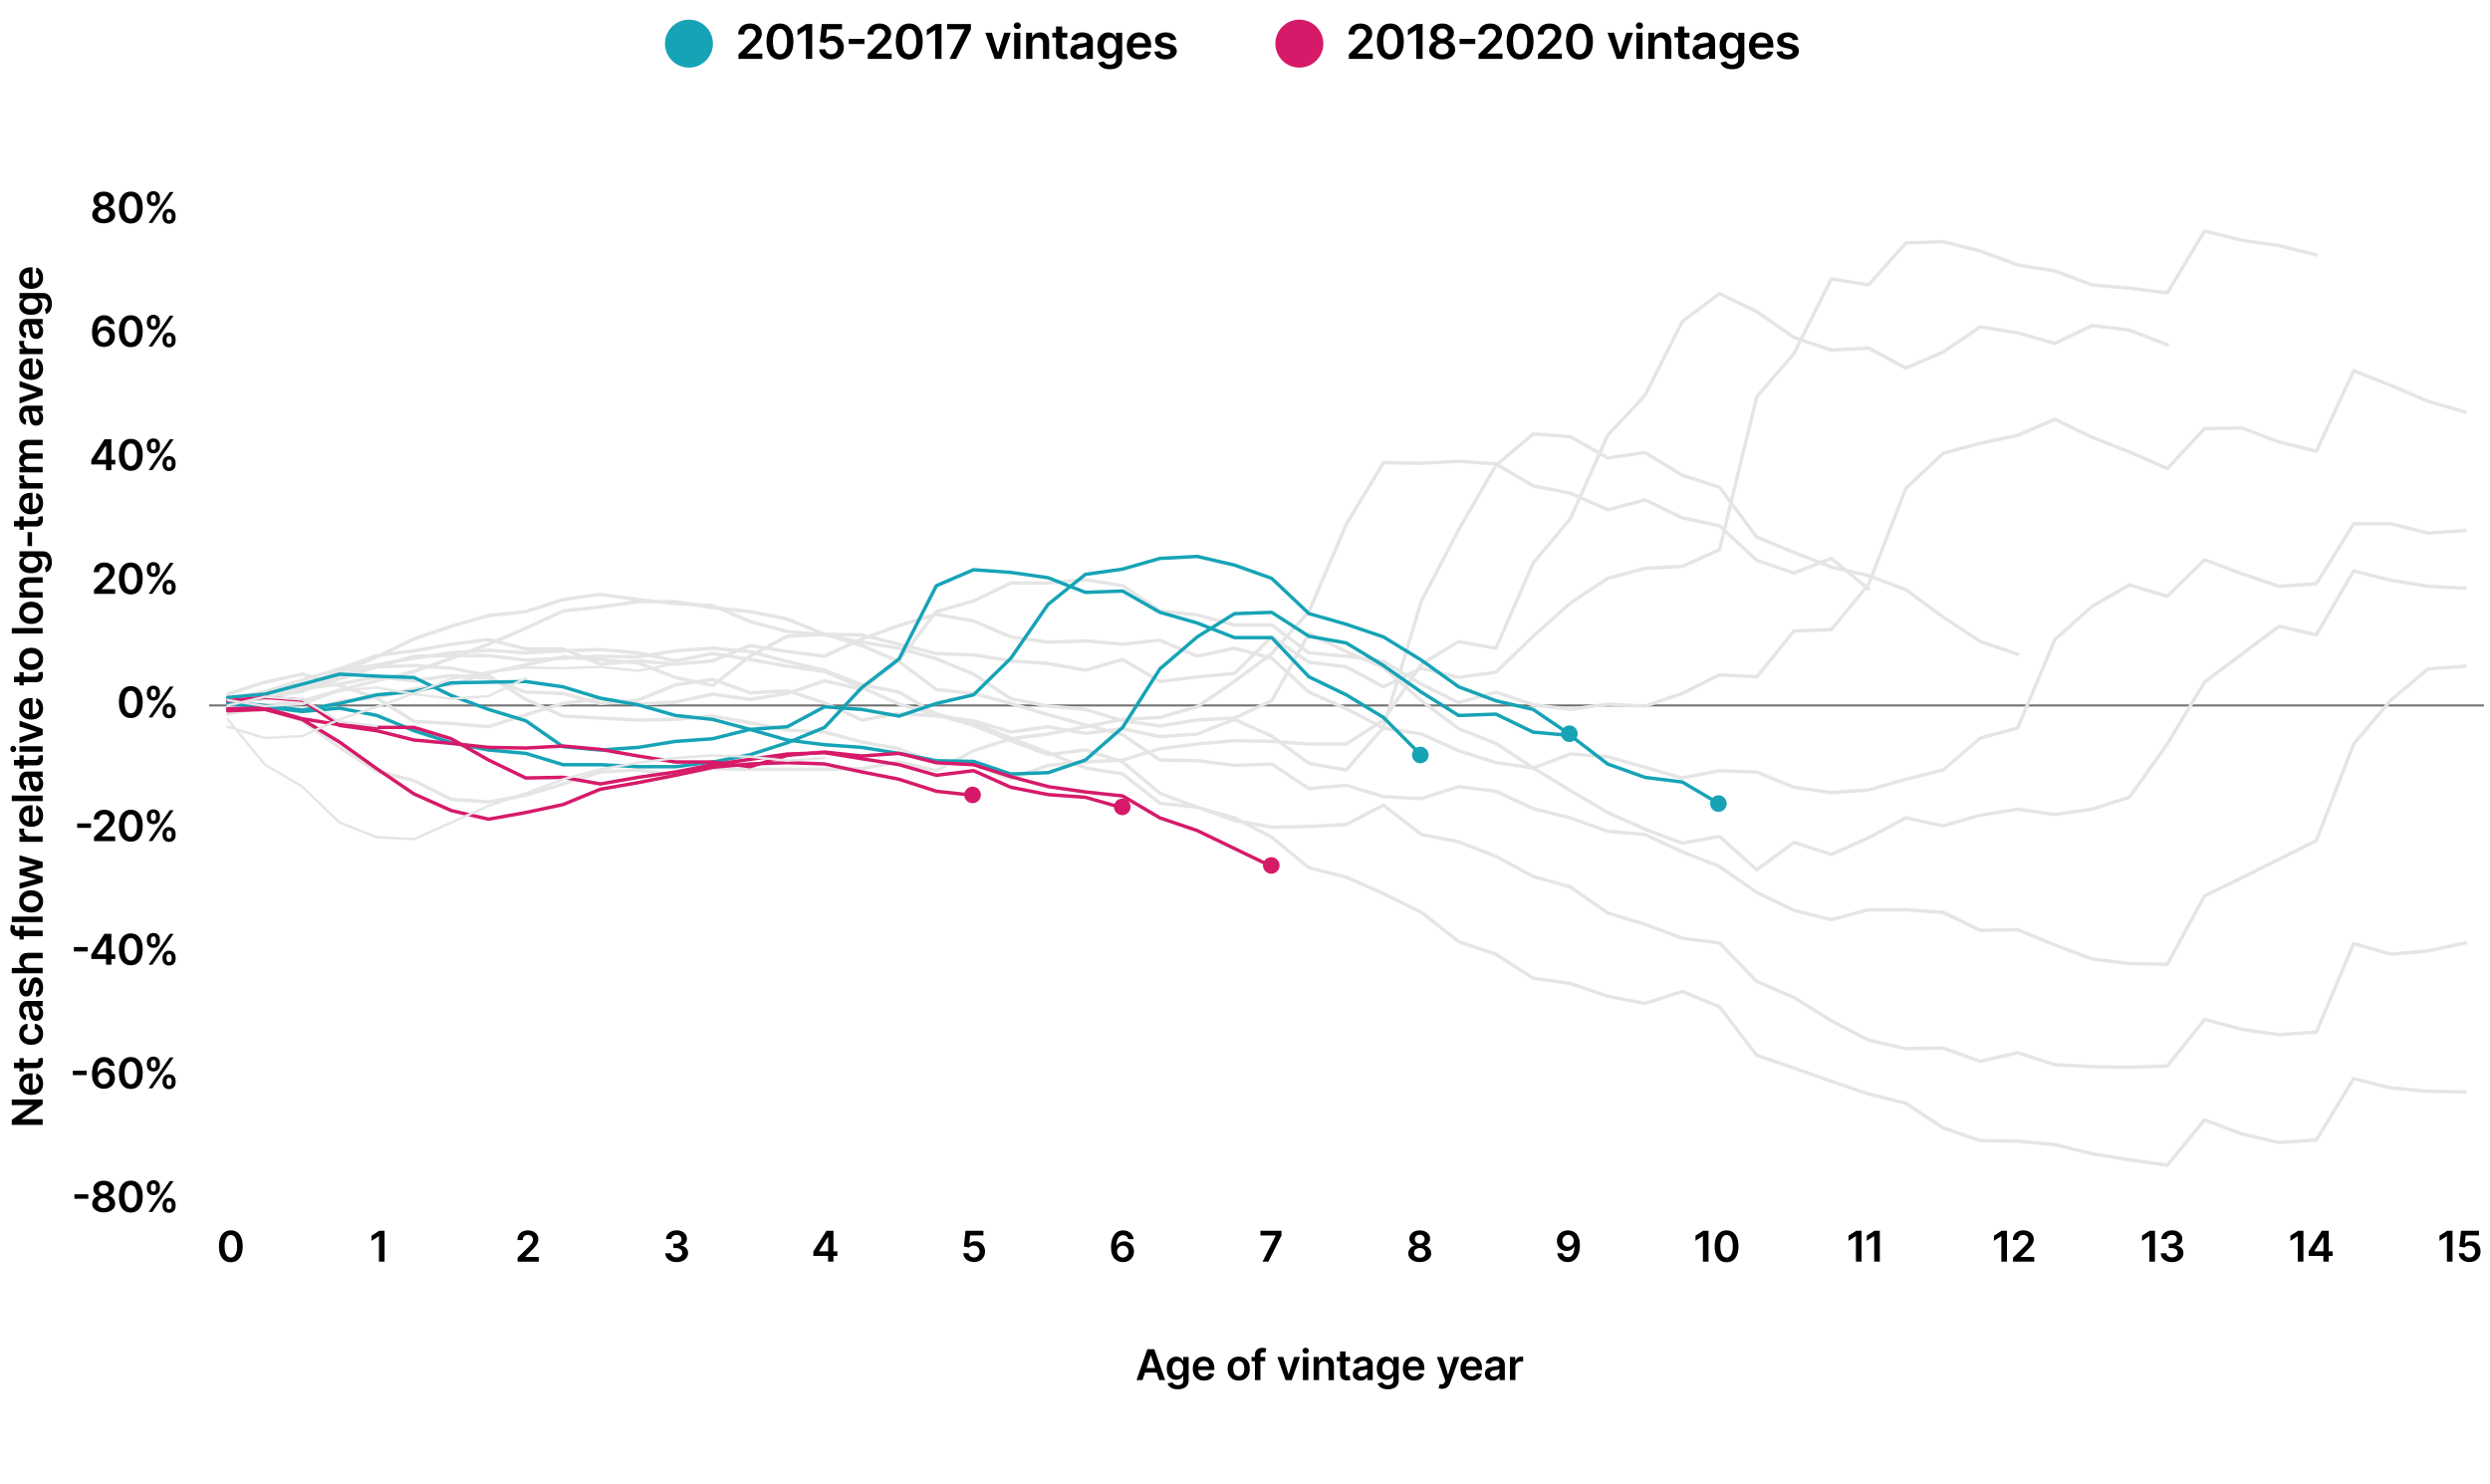 <?xml version="1.0" encoding="UTF-8"?><svg id="Layer_1" xmlns="http://www.w3.org/2000/svg" viewBox="0 0 1592 949"><defs><style>.cls-1{stroke:#16a3b6;}.cls-1,.cls-2,.cls-3,.cls-4,.cls-5{fill:none;stroke-linejoin:round;}.cls-1,.cls-3,.cls-4,.cls-5{stroke-linecap:round;}.cls-1,.cls-3,.cls-5{stroke-width:2.21px;}.cls-2{stroke:#707070;stroke-width:1.33px;}.cls-6{fill:#d61a69;}.cls-3,.cls-4{stroke:#e5e5e5;}.cls-4{stroke-width:1.56px;}.cls-7{fill:#16a3b6;}.cls-5{stroke:#d61a69;}</style></defs><path d="M1582.56,806.06c1.06-.58,1.9-1.38,2.5-2.4.6-1.02.9-2.18.9-3.49s-.27-2.39-.81-3.38c-.54-.98-1.28-1.76-2.22-2.32s-2.01-.84-3.2-.84c-.8,0-1.53.14-2.2.43-.67.29-1.19.65-1.55,1.07h-.11l.57-5.23h8.49v-2.99h-11.45l-1.03,10.18,3.23.53c.33-.37.79-.66,1.36-.89.57-.22,1.15-.33,1.74-.33.73,0,1.37.17,1.93.5.56.33,1,.79,1.32,1.36.32.58.48,1.24.47,1.99,0,.73-.15,1.38-.46,1.96-.32.57-.75,1.02-1.29,1.34-.55.32-1.17.48-1.87.48-.89,0-1.66-.25-2.3-.77s-.99-1.17-1.05-1.98h-3.47c.04,1.09.35,2.06.95,2.91.59.85,1.4,1.52,2.42,2,1.02.49,2.17.73,3.45.73,1.39,0,2.62-.29,3.69-.87M1564.63,786.92l-4.91,3.15v3.28l4.62-2.95h.12v16.26h3.58v-19.74h-3.4Z"/><path d="M1488.88,806.66v-19.74h-3.38v13.94l-.04,1.27v4.53h3.41ZM1491.4,803v-2.94h-11.69v-.15l5.64-8.94h1.45v-4.05h-2.37l-8.38,13.24v2.84h15.36ZM1469.3,786.92l-4.91,3.15v3.28l4.62-2.95h.12v16.26h3.58v-19.74h-3.4Z"/><path d="M1392.48,806.19c1.1-.5,1.96-1.18,2.58-2.05.63-.87.94-1.86.94-2.96,0-1.23-.36-2.27-1.1-3.1-.74-.83-1.81-1.35-3.2-1.54v-.15c1.07-.23,1.93-.72,2.59-1.48.66-.75.98-1.68.98-2.8,0-1-.27-1.92-.8-2.75-.53-.83-1.29-1.49-2.26-1.98-.97-.49-2.12-.74-3.44-.74s-2.43.24-3.46.71c-1.03.47-1.85,1.13-2.46,1.97-.61.84-.93,1.81-.96,2.92h3.44c.02-.55.19-1.03.5-1.43.32-.4.73-.71,1.24-.93.51-.22,1.07-.33,1.68-.33s1.16.12,1.61.35c.46.23.82.55,1.07.97.25.41.38.9.37,1.46,0,.57-.14,1.07-.43,1.51-.3.43-.7.77-1.22,1.01-.52.24-1.12.36-1.81.36h-1.74v2.76h1.74c.84,0,1.55.13,2.15.39.59.26,1.05.61,1.36,1.07.32.46.47.98.46,1.58,0,.58-.15,1.09-.45,1.53-.31.44-.74.79-1.28,1.04-.55.25-1.17.37-1.88.37-.66,0-1.26-.11-1.79-.33-.53-.22-.96-.53-1.28-.92-.32-.4-.5-.86-.53-1.39h-3.62c.04,1.11.37,2.09.99,2.94.62.85,1.47,1.51,2.55,1.99,1.08.48,2.31.71,3.7.71s2.67-.25,3.76-.74M1374.42,786.92l-4.91,3.15v3.28l4.62-2.95h.11v16.26h3.58v-19.74h-3.4Z"/><path d="M1300.6,806.66v-2.99h-8.6v-.13l3.4-3.46c1.28-1.23,2.27-2.29,2.98-3.15.71-.87,1.21-1.66,1.49-2.37.28-.71.42-1.44.42-2.18,0-1.1-.28-2.09-.83-2.95-.56-.86-1.33-1.54-2.34-2.04-1-.49-2.17-.74-3.49-.74s-2.46.25-3.47.76c-1.01.51-1.8,1.22-2.37,2.15-.57.93-.86,2.01-.86,3.27h3.4c0-.68.13-1.26.4-1.74.27-.49.65-.87,1.13-1.13.49-.27,1.06-.4,1.71-.4s1.19.12,1.69.37c.49.25.88.59,1.17,1.04.28.45.42.98.42,1.61,0,.55-.11,1.06-.33,1.54-.22.48-.55.98-.98,1.49-.44.51-.98,1.1-1.64,1.76l-6.85,6.72v2.58h13.54ZM1279.77,786.92l-4.91,3.15v3.28l4.62-2.95h.11v16.26h3.58v-19.74h-3.4Z"/><path d="M1198.47,786.92l-4.91,3.15v3.28l4.62-2.95h.11v16.26h3.58v-19.74h-3.4ZM1186.78,786.92l-4.91,3.15v3.28l4.62-2.95h.11v16.26h3.58v-19.74h-3.4Z"/><path d="M1101.77,803.21c-.6-.54-1.06-1.35-1.38-2.43-.33-1.07-.48-2.4-.48-3.97,0-2.35.37-4.14,1.08-5.35.71-1.22,1.68-1.83,2.91-1.83.82,0,1.52.27,2.12.81.6.54,1.06,1.35,1.39,2.42.33,1.07.49,2.38.49,3.95,0,2.37-.36,4.17-1.07,5.38-.72,1.22-1.69,1.83-2.93,1.83-.82,0-1.53-.27-2.13-.81M1107.98,805.83c1.13-.8,2.01-1.97,2.61-3.49.61-1.53.91-3.37.91-5.53s-.3-3.98-.91-5.49c-.61-1.52-1.48-2.67-2.62-3.47-1.14-.8-2.5-1.19-4.08-1.19s-2.94.4-4.07,1.19c-1.13.8-2.01,1.95-2.61,3.47-.61,1.51-.92,3.35-.92,5.5,0,2.15.3,3.99.91,5.52.61,1.53,1.48,2.69,2.61,3.5,1.13.81,2.49,1.21,4.08,1.21s2.95-.4,4.08-1.21M1088.94,786.92l-4.91,3.15v3.28l4.62-2.95h.12v16.26h3.58v-19.74h-3.4Z"/><path d="M1004.45,790.06c.55.35.98.81,1.3,1.38s.48,1.2.48,1.87c0,.51-.09.99-.27,1.45-.19.46-.45.86-.79,1.22-.34.36-.73.63-1.18.83-.45.2-.93.3-1.46.3-.7,0-1.32-.17-1.87-.5-.54-.33-.97-.79-1.28-1.36-.31-.57-.47-1.21-.48-1.91,0-.71.16-1.35.48-1.92s.76-1.03,1.31-1.37c.56-.34,1.18-.51,1.88-.51s1.33.17,1.88.52M998.81,787.52c-1.07.6-1.9,1.4-2.49,2.43-.6,1.03-.89,2.18-.89,3.47,0,1.24.28,2.34.82,3.31.54.96,1.27,1.72,2.19,2.27.92.55,1.96.83,3.12.83.71,0,1.38-.11,2.01-.33.63-.22,1.2-.53,1.7-.94.5-.41.91-.9,1.22-1.46h.14c0,2.11-.37,3.77-1.11,4.96-.74,1.19-1.79,1.78-3.16,1.78-.85,0-1.55-.23-2.11-.69-.56-.46-.92-1.08-1.1-1.87h-3.52c.14,1.09.5,2.06,1.09,2.91.59.85,1.37,1.52,2.33,2.01.96.49,2.06.73,3.31.73s2.26-.24,3.21-.72c.95-.48,1.76-1.18,2.44-2.1.68-.92,1.19-2.05,1.56-3.38.36-1.33.54-2.85.54-4.54,0-1.8-.21-3.31-.64-4.53-.42-1.22-1-2.2-1.72-2.93-.72-.73-1.53-1.26-2.42-1.58-.9-.32-1.82-.49-2.76-.5-1.43-.01-2.67.28-3.74.87"/><path d="M906.1,794.81c-.47-.25-.84-.59-1.11-1.02-.27-.43-.4-.94-.39-1.51,0-.57.12-1.06.38-1.49.26-.43.63-.76,1.1-.99.47-.23,1.02-.35,1.64-.35s1.15.12,1.62.35c.47.24.83.57,1.1.99.26.43.4.92.4,1.49,0,.57-.14,1.08-.41,1.51-.27.44-.64.78-1.1,1.02s-1,.37-1.61.37-1.15-.12-1.62-.37M905.78,803.79c-.55-.26-.98-.61-1.28-1.07-.3-.46-.45-.99-.44-1.6,0-.63.15-1.19.47-1.67.32-.49.75-.87,1.31-1.14.55-.28,1.18-.41,1.89-.41s1.33.14,1.88.41c.55.28.98.66,1.3,1.14.32.49.48,1.04.49,1.67,0,.6-.16,1.14-.46,1.6s-.73.82-1.27,1.07c-.55.25-1.19.38-1.93.38s-1.39-.13-1.94-.39M911.52,806.21c1.1-.48,1.97-1.14,2.6-1.98.63-.84.95-1.79.95-2.86,0-.83-.18-1.59-.55-2.28-.37-.69-.86-1.27-1.48-1.74-.62-.47-1.32-.76-2.09-.89v-.13c1-.23,1.81-.74,2.44-1.56.63-.81.95-1.75.95-2.82s-.29-1.92-.86-2.72c-.58-.8-1.36-1.43-2.35-1.88-.99-.46-2.12-.69-3.39-.69s-2.42.23-3.41.69c-1,.46-1.78,1.09-2.35,1.88-.57.8-.85,1.7-.85,2.72,0,1.07.3,2.01.93,2.82.63.81,1.45,1.33,2.46,1.56v.13c-.77.13-1.47.43-2.1.89-.63.47-1.12,1.05-1.49,1.74-.37.69-.55,1.46-.54,2.28,0,1.07.3,2.02.93,2.86.63.84,1.49,1.5,2.6,1.98,1.11.48,2.38.72,3.81.72s2.69-.24,3.79-.72"/><polygon points="810.93 806.66 819.31 789.98 819.31 786.92 805.87 786.92 805.87 789.91 815.61 789.91 815.61 790.04 807.22 806.66 810.93 806.66"/><path d="M715.98,803.52c-.55-.35-.99-.81-1.3-1.39-.32-.58-.48-1.21-.48-1.9,0-.52.1-1.01.29-1.47.19-.46.45-.86.78-1.21.33-.35.73-.62,1.18-.82.45-.2.93-.3,1.46-.3.7,0,1.32.17,1.87.5.55.33.97.79,1.29,1.36.31.57.47,1.21.46,1.92,0,.72-.15,1.37-.47,1.95-.32.58-.76,1.04-1.31,1.38-.55.34-1.18.51-1.88.51s-1.33-.17-1.88-.52M721.61,806.06c1.07-.59,1.9-1.4,2.5-2.43.6-1.03.89-2.2.89-3.49,0-1.25-.26-2.35-.8-3.32-.54-.97-1.27-1.73-2.19-2.28-.92-.55-1.96-.83-3.12-.83-.71,0-1.38.11-2.01.33-.63.22-1.2.53-1.7.94-.5.4-.91.89-1.22,1.46h-.14c0-2.08.38-3.71,1.11-4.9.74-1.19,1.79-1.78,3.16-1.78.85,0,1.55.23,2.11.68.56.45.92,1.06,1.1,1.82h3.52c-.14-1.06-.51-2.01-1.1-2.86-.59-.85-1.37-1.51-2.33-2-.96-.49-2.06-.73-3.3-.73s-2.25.24-3.21.72c-.95.48-1.77,1.18-2.44,2.1-.67.92-1.19,2.04-1.55,3.36-.36,1.32-.54,2.83-.54,4.52,0,1.81.2,3.33.63,4.55.42,1.22,1,2.2,1.72,2.94.72.74,1.53,1.27,2.43,1.59.9.32,1.82.49,2.77.5,1.42,0,2.66-.29,3.73-.88"/><path d="M626.39,806.06c1.06-.58,1.9-1.38,2.5-2.4.6-1.02.9-2.18.9-3.49s-.27-2.39-.81-3.38c-.54-.98-1.28-1.76-2.22-2.32-.94-.56-2.01-.84-3.2-.84-.8,0-1.53.14-2.2.43-.67.29-1.18.65-1.55,1.07h-.11l.57-5.24h8.49v-2.99h-11.45l-1.03,10.18,3.23.53c.33-.37.79-.66,1.36-.89.57-.23,1.15-.34,1.74-.33.73,0,1.37.16,1.93.5.56.33,1,.79,1.32,1.36.32.58.48,1.24.47,1.99,0,.73-.15,1.39-.46,1.96-.32.57-.75,1.02-1.29,1.34-.55.32-1.17.48-1.87.48-.89,0-1.66-.26-2.29-.77-.64-.51-.99-1.17-1.05-1.98h-3.47c.04,1.09.36,2.06.95,2.91.59.85,1.4,1.51,2.41,2,1.02.49,2.17.73,3.45.73,1.4,0,2.62-.29,3.69-.87"/><path d="M532.85,806.66v-19.74h-3.37v13.94l-.04,1.27v4.53h3.41ZM535.37,803v-2.94h-11.69v-.15l5.64-8.94h1.45v-4.05h-2.37l-8.38,13.24v2.84h15.36Z"/><path d="M436.4,806.19c1.1-.49,1.96-1.18,2.58-2.05.63-.87.94-1.86.94-2.96,0-1.23-.36-2.27-1.1-3.1-.74-.83-1.81-1.34-3.2-1.54v-.15c1.07-.23,1.93-.72,2.59-1.48.66-.75.99-1.68.98-2.8,0-1-.27-1.92-.8-2.75-.53-.83-1.29-1.49-2.26-1.98-.97-.49-2.12-.74-3.44-.74s-2.43.24-3.46.71c-1.03.47-1.85,1.13-2.46,1.97-.61.84-.93,1.81-.96,2.92h3.44c.02-.55.19-1.03.5-1.43.32-.4.73-.71,1.24-.93.51-.22,1.07-.33,1.68-.33s1.15.12,1.61.35c.46.23.82.55,1.07.97.25.41.38.9.37,1.46,0,.57-.14,1.07-.43,1.51-.3.43-.7.77-1.22,1.01-.52.24-1.12.36-1.81.36h-1.74v2.76h1.74c.83,0,1.55.13,2.14.39.59.26,1.05.61,1.36,1.07.32.46.47.98.46,1.58,0,.58-.14,1.09-.45,1.53-.31.44-.74.79-1.28,1.04-.55.25-1.17.37-1.88.37-.66,0-1.26-.11-1.79-.33-.53-.22-.96-.52-1.28-.92-.32-.4-.5-.86-.53-1.39h-3.62c.04,1.11.37,2.09.99,2.94.62.85,1.47,1.51,2.55,1.99,1.08.48,2.31.71,3.7.71s2.67-.25,3.77-.74"/><path d="M344.48,806.66v-2.99h-8.6v-.13l3.4-3.46c1.28-1.23,2.27-2.28,2.98-3.15.71-.87,1.21-1.66,1.49-2.37.28-.71.42-1.44.42-2.18,0-1.11-.28-2.09-.83-2.95-.56-.86-1.33-1.54-2.34-2.03-1-.49-2.17-.74-3.49-.74s-2.46.25-3.47.76c-1.01.51-1.79,1.22-2.37,2.15-.57.93-.86,2.01-.86,3.27h3.4c0-.67.13-1.26.4-1.74.27-.49.65-.87,1.13-1.13.49-.27,1.06-.4,1.71-.4s1.19.12,1.69.37c.49.24.88.59,1.17,1.04.28.45.42.98.42,1.61,0,.55-.11,1.06-.33,1.54-.22.48-.55.98-.98,1.5-.44.51-.98,1.1-1.64,1.76l-6.85,6.72v2.58h13.54Z"/><polygon points="242.46 786.92 237.56 790.07 237.56 793.35 242.17 790.4 242.29 790.4 242.29 806.66 245.87 806.66 245.87 786.92 242.46 786.92"/><path d="M145.46,803.21c-.6-.54-1.06-1.35-1.38-2.42-.32-1.07-.48-2.4-.48-3.97,0-2.35.37-4.14,1.08-5.36.71-1.22,1.68-1.83,2.91-1.83.82,0,1.52.27,2.12.82.6.54,1.06,1.35,1.39,2.41.33,1.07.49,2.38.49,3.95,0,2.37-.36,4.17-1.08,5.38-.72,1.22-1.69,1.83-2.93,1.83-.82,0-1.53-.27-2.13-.82M151.67,805.83c1.13-.8,2-1.97,2.61-3.49.61-1.53.91-3.37.91-5.53s-.3-3.98-.91-5.5c-.61-1.52-1.48-2.67-2.62-3.47-1.14-.8-2.5-1.19-4.08-1.19s-2.94.4-4.07,1.19c-1.13.8-2.01,1.95-2.61,3.47-.61,1.51-.92,3.35-.92,5.5,0,2.15.3,3.99.91,5.52.61,1.53,1.48,2.69,2.61,3.5,1.13.81,2.49,1.21,4.08,1.21s2.95-.4,4.08-1.21"/><path d="M97.42,774.9l13.57-19.74h-2.41l-13.57,19.74h2.41ZM96.81,757.45c.24-.43.67-.65,1.28-.65s1.07.21,1.29.64c.22.43.34.9.34,1.41v1.04c0,.51-.12.98-.35,1.4-.24.42-.66.63-1.28.63s-1.05-.21-1.29-.63c-.24-.42-.36-.89-.36-1.4v-1.04c0-.51.12-.98.37-1.41M94.39,762.01c.32.64.79,1.16,1.41,1.54.62.39,1.38.58,2.29.58s1.65-.19,2.27-.58c.62-.38,1.1-.9,1.41-1.54.32-.64.48-1.35.48-2.12v-1.04c0-.77-.16-1.48-.47-2.12-.31-.64-.78-1.16-1.4-1.55-.62-.39-1.38-.58-2.29-.58s-1.64.19-2.27.58c-.62.39-1.1.9-1.43,1.55-.33.64-.49,1.35-.49,2.12v1.04c0,.76.16,1.47.48,2.11M106.83,768.75c.25-.43.68-.64,1.28-.64.64,0,1.08.21,1.3.64.22.43.34.9.34,1.41v1.04c0,.51-.12.98-.35,1.4-.23.42-.66.63-1.29.63s-1.05-.21-1.29-.64c-.24-.42-.37-.89-.37-1.4v-1.04c0-.51.12-.99.38-1.41M104.42,773.31c.32.64.79,1.16,1.41,1.55.62.39,1.39.59,2.28.59s1.66-.2,2.28-.59c.62-.39,1.09-.91,1.41-1.55.32-.64.48-1.35.48-2.11v-1.04c0-.77-.16-1.48-.48-2.12-.32-.64-.79-1.16-1.4-1.55-.62-.39-1.38-.58-2.3-.58s-1.64.2-2.26.59c-.62.39-1.1.91-1.42,1.55-.32.64-.49,1.35-.49,2.11v1.04c0,.76.16,1.47.48,2.11M81.51,771.45c-.6-.54-1.06-1.35-1.38-2.43-.32-1.07-.48-2.4-.48-3.97,0-2.35.37-4.14,1.08-5.36.71-1.22,1.68-1.83,2.91-1.83.82,0,1.52.27,2.12.82s1.06,1.35,1.39,2.41c.33,1.07.49,2.38.49,3.95,0,2.37-.36,4.17-1.07,5.38-.72,1.22-1.69,1.83-2.93,1.83-.82,0-1.53-.27-2.13-.81M87.73,774.07c1.13-.8,2.01-1.97,2.61-3.5.61-1.53.91-3.37.91-5.53s-.3-3.98-.91-5.5c-.61-1.52-1.48-2.67-2.62-3.47-1.14-.8-2.5-1.2-4.08-1.2s-2.94.4-4.07,1.2c-1.14.8-2,1.95-2.61,3.47-.61,1.51-.91,3.35-.92,5.5,0,2.15.3,3.99.91,5.52.61,1.53,1.48,2.69,2.61,3.5,1.14.81,2.5,1.21,4.08,1.21s2.95-.4,4.08-1.2M64.69,763.05c-.47-.25-.84-.59-1.11-1.02-.27-.43-.4-.94-.39-1.51,0-.57.12-1.06.38-1.49.26-.43.63-.76,1.1-.99.47-.24,1.02-.35,1.64-.35s1.15.12,1.62.35.83.57,1.1.99c.26.43.4.92.41,1.49,0,.57-.15,1.08-.42,1.51-.27.44-.64.78-1.1,1.02-.47.24-1,.37-1.61.37s-1.15-.12-1.62-.37M64.37,772.03c-.55-.26-.98-.62-1.28-1.07-.3-.46-.45-.99-.44-1.6,0-.63.15-1.19.47-1.67.32-.49.75-.87,1.31-1.14.55-.28,1.18-.41,1.89-.41s1.33.14,1.88.41c.55.28.98.66,1.3,1.14s.48,1.04.49,1.67c0,.6-.16,1.14-.46,1.6-.3.46-.73.82-1.27,1.08-.55.25-1.19.38-1.93.38s-1.39-.13-1.94-.39M70.11,774.45c1.1-.48,1.97-1.14,2.6-1.98.63-.84.94-1.79.94-2.86,0-.83-.18-1.59-.56-2.28-.37-.69-.86-1.27-1.48-1.74-.62-.46-1.32-.76-2.09-.89v-.13c1-.23,1.81-.74,2.44-1.56.63-.81.95-1.75.95-2.82s-.29-1.92-.86-2.72c-.57-.8-1.36-1.43-2.35-1.88-.99-.46-2.12-.69-3.39-.69s-2.42.23-3.41.69c-1,.46-1.78,1.09-2.35,1.88-.57.8-.85,1.7-.85,2.72,0,1.07.3,2.01.93,2.82.63.81,1.45,1.33,2.46,1.56v.13c-.77.13-1.47.43-2.1.89-.63.47-1.12,1.05-1.49,1.74-.37.69-.55,1.46-.54,2.28,0,1.07.3,2.02.93,2.86.63.84,1.49,1.5,2.6,1.98,1.11.48,2.38.72,3.81.72s2.69-.24,3.79-.72M47.57,766.47h8.89v-2.87h-8.89v2.87Z"/><path d="M97.42,695.85l13.57-19.74h-2.41l-13.57,19.74h2.41ZM96.81,678.4c.24-.43.67-.65,1.28-.65s1.07.21,1.29.64c.22.43.34.9.34,1.41v1.04c0,.52-.12.98-.35,1.4-.24.42-.66.63-1.28.63s-1.05-.21-1.29-.63c-.24-.42-.36-.89-.36-1.4v-1.04c0-.51.12-.98.37-1.41M94.39,682.96c.32.64.79,1.16,1.41,1.54.62.39,1.38.58,2.29.58s1.65-.19,2.27-.58c.62-.39,1.1-.9,1.41-1.54.32-.64.48-1.34.48-2.12v-1.04c0-.77-.16-1.48-.47-2.12-.31-.64-.78-1.16-1.4-1.55-.62-.39-1.38-.58-2.29-.58s-1.64.19-2.27.58c-.62.39-1.1.9-1.43,1.55-.33.64-.49,1.35-.49,2.12v1.04c0,.77.16,1.47.48,2.11M106.83,689.7c.25-.43.68-.64,1.28-.64.64,0,1.08.21,1.3.64.22.43.34.9.34,1.41v1.04c0,.51-.12.98-.35,1.4-.23.42-.66.63-1.29.63s-1.05-.21-1.29-.64c-.24-.42-.37-.89-.37-1.4v-1.04c0-.51.12-.98.38-1.41M104.42,694.26c.32.64.79,1.16,1.41,1.55.62.39,1.39.59,2.28.59s1.66-.2,2.28-.59c.62-.39,1.09-.91,1.41-1.55.32-.64.48-1.35.48-2.11v-1.04c0-.77-.16-1.48-.48-2.12-.32-.64-.79-1.16-1.4-1.55-.62-.39-1.38-.58-2.3-.58s-1.64.2-2.26.59c-.62.39-1.1.91-1.42,1.55-.32.64-.49,1.35-.49,2.11v1.04c0,.76.16,1.47.48,2.11M81.51,692.4c-.6-.54-1.06-1.35-1.38-2.43-.32-1.07-.48-2.4-.48-3.97,0-2.35.37-4.14,1.08-5.36.71-1.22,1.68-1.83,2.91-1.83.82,0,1.52.27,2.12.82s1.06,1.35,1.39,2.42c.33,1.07.49,2.38.49,3.95,0,2.37-.36,4.17-1.07,5.38-.72,1.22-1.69,1.83-2.93,1.83-.82,0-1.53-.27-2.13-.81M87.73,695.02c1.13-.8,2.01-1.97,2.61-3.49.61-1.53.91-3.37.91-5.53s-.3-3.98-.91-5.49c-.61-1.52-1.48-2.67-2.62-3.47-1.14-.8-2.5-1.2-4.08-1.2s-2.94.4-4.07,1.2-2,1.95-2.61,3.46c-.61,1.51-.91,3.35-.92,5.5,0,2.15.3,3.99.91,5.52.61,1.53,1.48,2.69,2.61,3.5,1.14.81,2.5,1.21,4.08,1.21s2.95-.4,4.08-1.21M64.45,692.71c-.55-.35-.99-.81-1.3-1.39-.31-.58-.48-1.21-.48-1.9,0-.52.1-1.01.29-1.47.19-.46.45-.86.79-1.21.33-.35.73-.62,1.18-.82.45-.2.94-.3,1.46-.3.7,0,1.32.17,1.87.5.55.33.97.79,1.29,1.36.31.57.46,1.21.46,1.92,0,.72-.15,1.37-.47,1.95-.32.58-.76,1.04-1.31,1.38-.55.34-1.18.51-1.88.51s-1.33-.17-1.88-.52M70.08,695.25c1.07-.59,1.9-1.4,2.5-2.43.6-1.03.89-2.2.89-3.49,0-1.25-.26-2.35-.8-3.32-.54-.97-1.27-1.73-2.19-2.28-.92-.55-1.96-.83-3.12-.83-.71,0-1.38.11-2.01.33-.63.22-1.2.54-1.7.94-.5.4-.91.89-1.22,1.46h-.14c0-2.08.38-3.71,1.11-4.9.74-1.19,1.79-1.78,3.16-1.78.85,0,1.55.23,2.11.68.56.45.92,1.06,1.1,1.82h3.52c-.14-1.06-.51-2.01-1.1-2.86-.59-.85-1.37-1.51-2.33-2-.96-.49-2.06-.73-3.3-.73s-2.25.24-3.21.72c-.95.48-1.77,1.18-2.44,2.1-.67.92-1.19,2.04-1.55,3.36-.36,1.32-.54,2.83-.54,4.52,0,1.81.2,3.33.63,4.56.42,1.23,1,2.2,1.72,2.94.72.74,1.53,1.27,2.43,1.59.9.32,1.82.49,2.77.5,1.42,0,2.66-.29,3.73-.88M46.55,687.42h8.89v-2.87h-8.89v2.87Z"/><path d="M97.42,616.81l13.57-19.74h-2.41l-13.57,19.74h2.41ZM96.81,599.36c.24-.43.67-.65,1.28-.65s1.07.21,1.29.64c.22.43.34.9.34,1.41v1.04c0,.51-.12.98-.35,1.4-.24.42-.66.63-1.28.63s-1.05-.21-1.29-.63c-.24-.42-.36-.89-.36-1.4v-1.04c0-.51.12-.98.37-1.41M94.39,603.92c.32.64.79,1.16,1.41,1.54.62.39,1.38.58,2.29.58s1.65-.19,2.27-.58c.62-.39,1.1-.9,1.41-1.54.32-.64.48-1.35.48-2.12v-1.04c0-.77-.16-1.48-.47-2.12-.31-.64-.78-1.16-1.4-1.55-.62-.39-1.38-.58-2.29-.58s-1.64.19-2.27.58c-.62.39-1.1.91-1.43,1.55-.33.64-.49,1.35-.49,2.12v1.04c0,.77.16,1.47.48,2.11M106.83,610.65c.25-.43.68-.64,1.28-.64.64,0,1.08.21,1.3.64.22.43.34.9.34,1.41v1.04c0,.51-.12.98-.35,1.4-.23.42-.66.63-1.29.63s-1.05-.21-1.29-.64c-.24-.42-.37-.89-.37-1.4v-1.04c0-.51.12-.98.38-1.41M104.42,615.22c.32.64.79,1.16,1.41,1.55.62.39,1.39.59,2.28.59s1.66-.2,2.28-.59c.62-.39,1.09-.91,1.41-1.55.32-.64.48-1.35.48-2.11v-1.04c0-.77-.16-1.48-.48-2.12-.32-.64-.79-1.16-1.4-1.55-.62-.39-1.38-.58-2.3-.58s-1.64.2-2.26.59c-.62.39-1.1.91-1.42,1.55-.32.64-.49,1.35-.49,2.11v1.04c0,.76.16,1.47.48,2.11M81.51,613.35c-.6-.54-1.06-1.35-1.38-2.43-.32-1.07-.48-2.4-.48-3.97,0-2.35.37-4.14,1.08-5.36.71-1.22,1.68-1.83,2.91-1.83.82,0,1.52.27,2.12.82s1.06,1.35,1.39,2.42c.33,1.07.49,2.38.49,3.95,0,2.37-.36,4.17-1.07,5.38-.72,1.22-1.69,1.83-2.93,1.83-.82,0-1.53-.27-2.13-.81M87.73,615.98c1.13-.8,2.01-1.97,2.61-3.49.61-1.53.91-3.37.91-5.53s-.3-3.98-.91-5.49c-.61-1.52-1.48-2.67-2.62-3.47-1.14-.8-2.5-1.2-4.08-1.2s-2.94.4-4.07,1.2c-1.14.8-2,1.95-2.61,3.46-.61,1.51-.91,3.35-.92,5.5,0,2.15.3,3.99.91,5.52.61,1.53,1.48,2.69,2.61,3.5,1.14.81,2.5,1.21,4.08,1.21s2.95-.4,4.08-1.21M71.2,616.81v-19.74h-3.37v13.94l-.04,1.27v4.53h3.41ZM73.72,613.14v-2.94h-11.69v-.15l5.64-8.94h1.45v-4.05h-2.37l-8.38,13.24v2.84h15.36ZM47.23,608.37h8.89v-2.87h-8.89v2.87Z"/><path d="M97.42,537.76l13.57-19.74h-2.41l-13.57,19.74h2.41ZM96.81,520.31c.24-.43.67-.65,1.28-.65s1.07.21,1.29.64c.22.43.34.9.34,1.41v1.04c0,.51-.12.98-.35,1.4-.24.42-.66.63-1.28.63s-1.05-.21-1.29-.63c-.24-.42-.36-.89-.36-1.4v-1.04c0-.51.12-.98.37-1.41M94.39,524.87c.32.64.79,1.16,1.41,1.54.62.39,1.38.58,2.29.58s1.65-.19,2.27-.58c.62-.39,1.1-.9,1.41-1.54.32-.64.48-1.35.48-2.12v-1.04c0-.77-.16-1.48-.47-2.12-.31-.64-.78-1.16-1.4-1.55-.62-.39-1.38-.58-2.29-.58s-1.64.2-2.27.58c-.62.39-1.1.9-1.43,1.55-.33.64-.49,1.35-.49,2.12v1.04c0,.76.16,1.47.48,2.11M106.83,531.6c.25-.43.68-.64,1.28-.64.64,0,1.08.21,1.3.64.22.43.34.9.34,1.41v1.04c0,.51-.12.98-.35,1.4-.23.42-.66.63-1.29.63s-1.05-.21-1.29-.64c-.24-.42-.37-.89-.37-1.4v-1.04c0-.51.12-.98.38-1.41M104.42,536.17c.32.64.79,1.16,1.41,1.55.62.39,1.39.59,2.28.59s1.66-.2,2.28-.59c.62-.39,1.09-.91,1.41-1.55.32-.64.48-1.35.48-2.11v-1.04c0-.77-.16-1.48-.48-2.12-.32-.64-.79-1.16-1.4-1.55-.62-.39-1.38-.58-2.3-.58s-1.64.2-2.26.59c-.62.39-1.1.91-1.42,1.55-.32.64-.49,1.35-.49,2.11v1.04c0,.76.16,1.47.48,2.11M81.51,534.3c-.6-.54-1.06-1.35-1.38-2.42-.32-1.07-.48-2.4-.48-3.97,0-2.35.37-4.14,1.08-5.36.71-1.22,1.68-1.83,2.91-1.83.82,0,1.52.27,2.12.82.6.54,1.06,1.35,1.39,2.41.33,1.07.49,2.38.49,3.95,0,2.37-.36,4.17-1.07,5.38-.72,1.22-1.69,1.83-2.93,1.83-.82,0-1.53-.27-2.13-.82M87.73,536.93c1.13-.8,2.01-1.97,2.61-3.49.61-1.53.91-3.37.91-5.53s-.3-3.98-.91-5.5c-.61-1.52-1.48-2.67-2.62-3.47-1.14-.8-2.5-1.2-4.08-1.2s-2.94.4-4.07,1.2c-1.14.8-2,1.95-2.61,3.47-.61,1.51-.91,3.35-.92,5.5,0,2.15.3,3.99.91,5.52.61,1.53,1.48,2.69,2.61,3.5,1.14.81,2.5,1.21,4.08,1.21s2.95-.4,4.08-1.21M73.65,537.76v-2.99h-8.6v-.14l3.4-3.46c1.28-1.23,2.27-2.28,2.98-3.15.71-.87,1.21-1.66,1.49-2.37.28-.71.42-1.44.42-2.18,0-1.1-.28-2.09-.83-2.95-.56-.86-1.33-1.54-2.34-2.03-1-.49-2.17-.74-3.49-.74s-2.46.25-3.47.76c-1.01.51-1.79,1.22-2.37,2.15-.57.93-.86,2.01-.86,3.27h3.4c0-.67.13-1.26.4-1.74.27-.49.64-.87,1.13-1.13.49-.27,1.06-.4,1.71-.4s1.19.12,1.69.37c.49.24.88.59,1.17,1.04.28.45.42.98.42,1.61,0,.55-.11,1.06-.33,1.54-.22.48-.55.98-.98,1.49-.44.52-.98,1.1-1.64,1.77l-6.86,6.72v2.58h13.54ZM49.33,529.32h8.89v-2.87h-8.89v2.87Z"/><path d="M97.42,458.71l13.57-19.74h-2.41l-13.57,19.74h2.41ZM96.81,441.26c.24-.43.67-.65,1.28-.65s1.07.21,1.29.64c.22.43.34.9.34,1.41v1.04c0,.51-.12.98-.35,1.4-.24.42-.66.63-1.28.63s-1.05-.21-1.29-.63-.36-.89-.36-1.4v-1.04c0-.51.12-.98.37-1.41M94.39,445.82c.32.64.79,1.16,1.41,1.54.62.39,1.38.58,2.29.58s1.65-.19,2.28-.58c.62-.39,1.09-.9,1.41-1.54.32-.64.48-1.35.48-2.12v-1.04c0-.77-.16-1.48-.47-2.12-.32-.64-.78-1.16-1.4-1.55-.62-.39-1.38-.58-2.29-.58s-1.64.19-2.26.58-1.1.9-1.43,1.55c-.33.64-.49,1.35-.49,2.12v1.04c0,.76.16,1.47.48,2.11M106.83,452.56c.25-.43.68-.64,1.28-.64.64,0,1.08.21,1.3.64.23.43.34.9.34,1.41v1.04c0,.51-.12.98-.35,1.4-.23.42-.66.63-1.29.63s-1.05-.21-1.29-.64c-.25-.42-.37-.89-.37-1.4v-1.04c0-.51.13-.99.38-1.41M104.42,457.12c.32.64.79,1.16,1.41,1.55.62.39,1.39.59,2.29.59s1.66-.2,2.28-.59c.62-.39,1.09-.91,1.41-1.55.32-.64.48-1.35.48-2.11v-1.04c0-.77-.16-1.48-.48-2.12-.32-.64-.79-1.16-1.4-1.55-.62-.39-1.38-.58-2.29-.58s-1.64.2-2.27.59c-.62.39-1.1.91-1.42,1.55-.32.64-.49,1.35-.49,2.11v1.04c0,.77.16,1.47.48,2.11M81.51,455.26c-.6-.54-1.06-1.35-1.38-2.42-.32-1.07-.48-2.4-.48-3.97,0-2.35.37-4.14,1.08-5.36.71-1.22,1.68-1.83,2.91-1.83.82,0,1.52.27,2.12.82s1.06,1.35,1.39,2.42c.33,1.07.49,2.38.49,3.95,0,2.37-.36,4.17-1.08,5.38-.72,1.22-1.69,1.83-2.93,1.83-.82,0-1.53-.27-2.13-.82M87.73,457.88c1.13-.8,2-1.97,2.61-3.49.61-1.53.91-3.37.91-5.53s-.3-3.98-.91-5.5c-.61-1.52-1.48-2.67-2.62-3.47-1.14-.8-2.5-1.2-4.08-1.2s-2.94.4-4.07,1.2c-1.13.8-2,1.95-2.61,3.47-.61,1.51-.92,3.35-.92,5.5,0,2.15.3,3.99.91,5.52.61,1.53,1.48,2.69,2.61,3.5,1.13.81,2.49,1.21,4.08,1.21s2.95-.4,4.08-1.21"/><path d="M97.42,379.67l13.57-19.74h-2.41l-13.57,19.74h2.41ZM96.81,362.22c.25-.43.67-.65,1.28-.65s1.07.21,1.29.64c.23.43.34.9.34,1.41v1.04c0,.52-.12.98-.35,1.4-.23.42-.66.63-1.28.63s-1.05-.21-1.29-.63-.36-.89-.36-1.4v-1.04c0-.51.12-.98.37-1.41M94.39,366.78c.32.64.79,1.16,1.41,1.54.62.39,1.38.58,2.29.58s1.65-.19,2.27-.58c.62-.39,1.09-.9,1.41-1.54.32-.64.48-1.34.48-2.12v-1.04c0-.77-.16-1.48-.47-2.12-.31-.64-.78-1.16-1.4-1.55-.62-.39-1.38-.58-2.29-.58s-1.64.19-2.27.58c-.62.39-1.1.9-1.43,1.55-.33.64-.49,1.35-.49,2.12v1.04c0,.77.16,1.47.48,2.11M106.83,373.51c.25-.43.68-.64,1.28-.64.64,0,1.08.21,1.3.64.22.43.34.9.34,1.41v1.04c0,.51-.12.98-.35,1.4-.24.42-.66.63-1.29.63s-1.05-.21-1.29-.64c-.24-.42-.37-.89-.37-1.4v-1.04c0-.51.13-.98.38-1.41M104.42,378.07c.32.64.79,1.16,1.41,1.55.62.39,1.39.59,2.29.59s1.66-.2,2.28-.59c.62-.39,1.09-.91,1.41-1.55.32-.64.48-1.35.48-2.11v-1.04c0-.77-.16-1.48-.48-2.12s-.79-1.16-1.4-1.55c-.62-.39-1.38-.58-2.29-.58s-1.64.2-2.27.59c-.62.39-1.1.91-1.42,1.55-.32.64-.49,1.35-.49,2.11v1.04c0,.77.16,1.47.48,2.11M81.51,376.21c-.6-.54-1.06-1.35-1.38-2.42-.32-1.07-.48-2.4-.48-3.97,0-2.35.37-4.14,1.08-5.35.71-1.22,1.68-1.83,2.91-1.83.82,0,1.52.27,2.12.82.6.54,1.06,1.35,1.39,2.41.33,1.07.49,2.38.49,3.95,0,2.37-.36,4.17-1.07,5.39-.72,1.22-1.69,1.83-2.93,1.83-.82,0-1.53-.27-2.13-.82M87.73,378.84c1.13-.8,2.01-1.97,2.61-3.49.61-1.53.91-3.37.91-5.53s-.3-3.98-.91-5.49c-.61-1.52-1.48-2.67-2.62-3.47-1.14-.8-2.5-1.2-4.08-1.2s-2.94.4-4.07,1.2c-1.13.8-2,1.95-2.61,3.47-.61,1.51-.92,3.35-.92,5.5,0,2.15.3,3.99.91,5.52.61,1.53,1.48,2.69,2.61,3.5,1.13.81,2.5,1.21,4.08,1.21s2.95-.4,4.08-1.21M73.65,379.67v-2.99h-8.6v-.14l3.4-3.46c1.28-1.23,2.27-2.28,2.98-3.15.71-.87,1.21-1.66,1.49-2.37.28-.71.42-1.44.42-2.18,0-1.1-.28-2.09-.83-2.95-.56-.86-1.33-1.54-2.34-2.03-1-.49-2.17-.74-3.49-.74s-2.46.25-3.47.76c-1.01.51-1.79,1.22-2.37,2.15-.57.93-.86,2.02-.86,3.27h3.4c0-.67.13-1.26.4-1.74.27-.49.64-.87,1.13-1.13.49-.27,1.06-.4,1.71-.4s1.19.12,1.69.37c.5.24.88.59,1.17,1.04.28.45.42.98.42,1.61,0,.55-.11,1.06-.33,1.54-.22.48-.55.98-.98,1.49-.44.51-.98,1.1-1.64,1.76l-6.85,6.72v2.58h13.53Z"/><path d="M97.42,300.62l13.57-19.74h-2.41l-13.57,19.74h2.41ZM96.81,283.17c.25-.43.67-.65,1.28-.65s1.07.21,1.29.64c.22.43.34.9.34,1.41v1.04c0,.51-.12.98-.35,1.4-.24.42-.66.63-1.28.63s-1.05-.21-1.29-.63c-.24-.42-.36-.89-.36-1.4v-1.04c0-.51.12-.98.37-1.41M94.39,287.73c.32.64.79,1.16,1.41,1.54.62.39,1.38.58,2.29.58s1.65-.19,2.28-.58c.62-.39,1.09-.9,1.41-1.54.32-.64.48-1.35.48-2.12v-1.04c0-.77-.16-1.48-.47-2.12-.32-.64-.78-1.16-1.4-1.55-.62-.39-1.38-.58-2.29-.58s-1.64.19-2.27.58c-.62.39-1.1.91-1.43,1.55-.33.64-.49,1.35-.49,2.12v1.04c0,.77.16,1.47.48,2.11M106.83,294.46c.25-.43.68-.64,1.28-.64.64,0,1.08.21,1.3.64s.34.9.34,1.41v1.04c0,.51-.12.98-.35,1.4-.24.42-.66.63-1.29.63s-1.05-.21-1.29-.64c-.24-.42-.37-.89-.37-1.4v-1.04c0-.51.13-.98.38-1.41M104.42,299.03c.32.64.79,1.16,1.41,1.55.62.39,1.38.59,2.28.59s1.66-.2,2.28-.59c.62-.39,1.09-.91,1.41-1.55.32-.64.48-1.35.48-2.11v-1.04c0-.77-.16-1.48-.48-2.12-.32-.64-.79-1.16-1.4-1.55-.62-.39-1.38-.58-2.29-.58s-1.64.2-2.27.59c-.62.39-1.1.91-1.42,1.55-.32.64-.49,1.35-.49,2.11v1.04c0,.76.16,1.47.48,2.11M81.51,297.16c-.6-.54-1.06-1.35-1.38-2.42-.32-1.07-.48-2.4-.48-3.97,0-2.35.37-4.14,1.08-5.35.71-1.22,1.68-1.83,2.91-1.83.82,0,1.52.27,2.12.81.6.54,1.06,1.35,1.39,2.41.33,1.07.49,2.39.49,3.95,0,2.37-.36,4.17-1.07,5.38-.72,1.22-1.69,1.83-2.93,1.83-.82,0-1.53-.27-2.13-.82M87.73,299.79c1.13-.8,2-1.97,2.61-3.49.61-1.53.91-3.37.91-5.53s-.3-3.98-.91-5.49c-.61-1.52-1.48-2.67-2.62-3.47-1.14-.8-2.5-1.2-4.08-1.2s-2.94.4-4.07,1.2c-1.13.8-2.01,1.95-2.61,3.47-.61,1.51-.92,3.35-.92,5.5,0,2.15.3,3.99.91,5.52.61,1.53,1.48,2.69,2.61,3.5,1.13.81,2.5,1.21,4.08,1.21s2.95-.4,4.08-1.2M71.2,300.62v-19.74h-3.37v13.94l-.04,1.27v4.53h3.41ZM73.72,296.95v-2.94h-11.69v-.16l5.64-8.94h1.45v-4.05h-2.37l-8.38,13.24v2.84h15.36Z"/><path d="M97.42,221.57l13.57-19.74h-2.41l-13.57,19.74h2.41ZM96.81,204.12c.24-.43.67-.65,1.28-.65s1.07.21,1.29.64c.23.43.34.9.34,1.41v1.04c0,.51-.12.98-.35,1.4-.23.42-.66.63-1.28.63s-1.05-.21-1.29-.63c-.24-.42-.36-.89-.36-1.4v-1.04c0-.51.12-.98.37-1.41M94.39,208.68c.32.64.79,1.16,1.41,1.54.62.39,1.38.58,2.29.58s1.65-.19,2.28-.58c.62-.39,1.09-.9,1.41-1.54.32-.64.48-1.34.48-2.12v-1.04c0-.77-.16-1.48-.47-2.12-.31-.64-.78-1.16-1.4-1.55-.62-.39-1.38-.58-2.29-.58s-1.64.2-2.27.58c-.62.39-1.1.9-1.43,1.55-.33.64-.49,1.35-.49,2.12v1.04c0,.76.16,1.47.48,2.11M106.84,215.42c.25-.43.68-.64,1.28-.64.64,0,1.08.21,1.3.64s.34.9.34,1.41v1.04c0,.52-.12.98-.35,1.4-.24.42-.66.63-1.29.63s-1.05-.21-1.29-.64c-.24-.42-.37-.89-.37-1.4v-1.04c0-.51.12-.98.38-1.41M104.42,219.98c.32.64.79,1.16,1.41,1.55s1.39.59,2.28.59,1.66-.2,2.28-.59c.62-.39,1.09-.91,1.41-1.55.32-.64.48-1.35.48-2.11v-1.04c0-.77-.16-1.48-.48-2.12-.32-.64-.79-1.16-1.4-1.55-.62-.39-1.38-.58-2.29-.58s-1.64.2-2.27.59c-.62.39-1.1.91-1.42,1.55-.32.64-.49,1.35-.49,2.11v1.04c0,.77.16,1.47.48,2.11M81.51,218.11c-.6-.54-1.06-1.35-1.38-2.42-.32-1.07-.48-2.4-.48-3.97,0-2.35.37-4.14,1.08-5.35.71-1.22,1.68-1.83,2.91-1.83.82,0,1.52.27,2.12.81.6.54,1.06,1.35,1.39,2.41.33,1.07.49,2.39.49,3.95,0,2.37-.36,4.17-1.07,5.38-.72,1.22-1.69,1.83-2.93,1.83-.82,0-1.53-.27-2.13-.82M87.73,220.74c1.14-.8,2.01-1.97,2.61-3.49.61-1.53.91-3.37.91-5.53s-.3-3.98-.91-5.49c-.61-1.52-1.48-2.67-2.62-3.47-1.14-.8-2.5-1.19-4.08-1.19s-2.94.4-4.07,1.19c-1.14.8-2.01,1.95-2.61,3.47-.61,1.51-.91,3.35-.92,5.5,0,2.15.3,3.99.91,5.52.61,1.53,1.48,2.69,2.61,3.5,1.13.81,2.5,1.21,4.08,1.21s2.95-.4,4.08-1.21M64.45,218.43c-.55-.35-.99-.81-1.3-1.39-.31-.58-.48-1.21-.48-1.9,0-.52.1-1.01.29-1.47.19-.46.45-.86.78-1.22.33-.35.73-.62,1.18-.82.45-.2.93-.3,1.46-.3.7,0,1.32.17,1.87.5.55.33.98.79,1.29,1.36.31.57.47,1.21.46,1.92,0,.72-.15,1.37-.47,1.95-.32.58-.76,1.04-1.31,1.38-.55.34-1.18.51-1.88.51s-1.33-.17-1.88-.52M70.08,220.96c1.07-.59,1.9-1.4,2.5-2.43.6-1.03.89-2.2.89-3.49,0-1.25-.26-2.35-.8-3.32-.54-.97-1.27-1.73-2.19-2.28-.92-.55-1.96-.83-3.12-.83-.71,0-1.38.11-2.01.33-.63.22-1.2.53-1.7.94-.5.4-.91.89-1.22,1.46h-.13c0-2.08.38-3.71,1.11-4.9.74-1.19,1.79-1.78,3.16-1.78.85,0,1.55.23,2.11.68s.92,1.06,1.1,1.82h3.52c-.14-1.06-.51-2.01-1.1-2.86-.59-.84-1.37-1.51-2.33-2-.96-.49-2.06-.73-3.3-.73s-2.25.24-3.21.72c-.95.48-1.77,1.18-2.44,2.1-.67.92-1.19,2.04-1.55,3.36-.36,1.32-.54,2.83-.54,4.52,0,1.81.2,3.33.63,4.55.42,1.22,1,2.2,1.72,2.94.72.74,1.53,1.27,2.43,1.59.9.32,1.82.49,2.77.5,1.42,0,2.66-.29,3.73-.88"/><path d="M97.42,142.52l13.57-19.74h-2.41l-13.57,19.74h2.41ZM96.81,125.07c.24-.43.67-.65,1.28-.65s1.07.21,1.29.64c.23.43.34.9.34,1.41v1.04c0,.51-.12.98-.35,1.4-.24.42-.66.63-1.28.63s-1.05-.21-1.29-.63c-.24-.42-.36-.89-.36-1.4v-1.04c0-.51.12-.98.37-1.41M94.39,129.63c.32.64.79,1.16,1.41,1.54.62.39,1.38.58,2.29.58s1.65-.19,2.28-.58c.62-.39,1.1-.9,1.41-1.54.32-.64.48-1.34.48-2.12v-1.04c0-.77-.16-1.48-.47-2.12-.31-.64-.78-1.16-1.4-1.55-.62-.39-1.38-.58-2.29-.58s-1.64.19-2.26.58c-.62.39-1.1.9-1.43,1.55-.33.64-.49,1.35-.49,2.12v1.04c0,.76.16,1.47.48,2.11M106.83,136.37c.25-.43.68-.64,1.28-.64.64,0,1.08.21,1.3.64.22.43.34.9.34,1.41v1.04c0,.51-.12.98-.35,1.4-.23.42-.66.63-1.29.63s-1.05-.21-1.29-.64c-.24-.42-.37-.89-.37-1.4v-1.04c0-.51.12-.98.38-1.41M104.42,140.93c.32.64.79,1.16,1.41,1.55.62.39,1.38.59,2.28.59s1.66-.2,2.28-.59c.62-.39,1.09-.91,1.41-1.55.32-.64.48-1.35.48-2.11v-1.04c0-.77-.16-1.48-.48-2.12-.32-.64-.79-1.16-1.4-1.55-.62-.39-1.38-.58-2.3-.58s-1.64.2-2.26.59c-.62.39-1.1.91-1.42,1.55-.32.64-.49,1.35-.49,2.11v1.04c0,.77.16,1.47.48,2.11M81.51,139.07c-.6-.54-1.06-1.35-1.38-2.42-.32-1.07-.48-2.4-.48-3.97,0-2.35.37-4.14,1.08-5.36.71-1.22,1.68-1.83,2.91-1.83.82,0,1.52.27,2.12.82.6.54,1.06,1.35,1.39,2.41.33,1.07.49,2.38.49,3.95,0,2.37-.36,4.17-1.07,5.38-.72,1.22-1.69,1.83-2.93,1.83-.82,0-1.53-.27-2.13-.82M87.73,141.69c1.13-.8,2.01-1.97,2.61-3.49.61-1.53.91-3.37.91-5.53s-.3-3.98-.91-5.49c-.61-1.52-1.48-2.67-2.62-3.47s-2.5-1.2-4.08-1.2-2.94.4-4.07,1.2-2,1.95-2.61,3.47c-.61,1.51-.91,3.35-.92,5.5,0,2.15.3,3.99.91,5.52.61,1.53,1.48,2.69,2.61,3.5,1.14.81,2.5,1.21,4.08,1.21s2.95-.4,4.08-1.21M64.69,130.67c-.47-.25-.84-.59-1.11-1.02-.27-.43-.4-.94-.39-1.51,0-.57.12-1.06.38-1.49.26-.43.63-.76,1.1-.99.47-.23,1.02-.35,1.64-.35s1.15.12,1.62.35c.47.23.83.57,1.1.99.26.43.4.92.4,1.49,0,.57-.14,1.08-.42,1.51-.27.44-.64.78-1.1,1.02s-1,.37-1.61.37-1.15-.12-1.62-.37M64.37,139.65c-.55-.26-.98-.61-1.28-1.08-.3-.46-.45-.99-.44-1.59,0-.63.15-1.19.47-1.67.32-.49.75-.87,1.31-1.14.55-.28,1.18-.41,1.89-.41s1.33.14,1.88.41c.55.28.98.66,1.3,1.14.32.49.48,1.04.49,1.67,0,.6-.16,1.14-.46,1.6-.3.46-.73.82-1.27,1.08-.55.25-1.19.38-1.93.38s-1.39-.13-1.94-.39M70.11,142.07c1.1-.48,1.97-1.14,2.6-1.98.63-.84.94-1.79.94-2.86,0-.83-.19-1.59-.55-2.28-.37-.69-.87-1.27-1.49-1.74-.62-.47-1.32-.76-2.09-.89v-.14c1-.22,1.81-.74,2.44-1.56.63-.81.95-1.75.95-2.82s-.29-1.92-.86-2.72c-.58-.8-1.36-1.43-2.35-1.89-.99-.46-2.12-.69-3.39-.69s-2.42.23-3.41.69c-1,.46-1.78,1.09-2.35,1.89s-.85,1.7-.85,2.72c0,1.07.3,2.01.93,2.82.63.81,1.45,1.33,2.46,1.56v.14c-.77.13-1.47.43-2.1.89-.63.47-1.12,1.05-1.49,1.74-.37.69-.55,1.46-.54,2.28,0,1.07.3,2.02.93,2.86.63.84,1.49,1.5,2.6,1.98,1.11.48,2.38.72,3.81.72s2.69-.24,3.79-.72"/><path d="M27.04,174.42c-.35-.89-.84-1.63-1.48-2.2-.64-.58-1.39-.97-2.25-1.17l-.37,3.26c.42.15.77.38,1.05.68.28.3.5.66.64,1.07.15.41.22.87.22,1.38,0,.76-.16,1.42-.49,1.99-.32.57-.79,1.01-1.41,1.32s-1.35.47-2.21.47h-2.05c-.66,0-1.27-.16-1.83-.46s-1.01-.72-1.35-1.26c-.34-.54-.52-1.17-.52-1.88,0-.67.15-1.26.45-1.76.3-.51.71-.9,1.24-1.18s1.12-.43,1.79-.43v8.79h2.35v-12.14h-1.07c-1.3,0-2.42.18-3.36.54-.94.36-1.72.85-2.33,1.48-.61.63-1.06,1.35-1.35,2.16-.29.81-.44,1.68-.44,2.59,0,1.41.32,2.65.97,3.69.65,1.05,1.55,1.86,2.7,2.44,1.15.58,2.49.87,4.02.87s2.89-.29,4.03-.87c1.14-.58,2.02-1.41,2.64-2.48.62-1.08.93-2.36.93-3.84,0-1.15-.18-2.17-.53-3.07M23.76,196.19c-.38.52-.9.92-1.58,1.18-.68.27-1.47.4-2.38.4s-1.69-.13-2.4-.4c-.7-.26-1.26-.65-1.66-1.18s-.61-1.17-.61-1.95.19-1.39.58-1.9c.39-.52.93-.91,1.63-1.18.7-.27,1.52-.4,2.45-.4s1.76.13,2.43.4,1.19.66,1.55,1.19c.36.52.54,1.15.54,1.89s-.19,1.41-.56,1.93M32.52,190.72c-.41-1.05-1.03-1.87-1.86-2.48-.83-.6-1.88-.91-3.14-.91h-15.05v3.44h2.45v.19c-.36.17-.74.43-1.15.76-.41.33-.76.78-1.05,1.35-.29.56-.44,1.28-.44,2.14,0,1.14.29,2.17.87,3.09.58.93,1.43,1.66,2.55,2.2,1.12.54,2.5.82,4.12.82s2.95-.27,4.02-.82c1.07-.54,1.87-1.28,2.41-2.2.54-.92.81-1.95.81-3.09,0-.85-.13-1.55-.39-2.12-.26-.56-.58-1.01-.95-1.36-.38-.34-.75-.61-1.11-.79v-.17h2.81c1.09,0,1.88.32,2.36.97.48.65.72,1.47.72,2.46,0,.7-.1,1.28-.28,1.74-.19.46-.43.82-.71,1.09-.29.27-.57.48-.86.62l.76,3.14c.69-.21,1.31-.59,1.88-1.14.57-.55,1.02-1.27,1.36-2.17.34-.9.51-1.98.51-3.23,0-1.33-.21-2.52-.62-3.57M24.52,212.65c-.33.47-.81.7-1.45.7-.45,0-.82-.12-1.1-.36-.29-.24-.51-.56-.67-.97-.16-.41-.28-.88-.35-1.4-.03-.23-.07-.5-.12-.82s-.1-.63-.15-.96c-.06-.32-.12-.61-.2-.87-.08-.26-.16-.45-.25-.55h1.74c.55,0,1.05.14,1.51.42.46.28.83.68,1.11,1.19.28.52.42,1.12.42,1.82s-.16,1.33-.49,1.79M27.25,209.74c-.22-.58-.5-1.05-.86-1.44-.36-.38-.74-.68-1.15-.89v-.12h2.03v-3.36h-9.91c-.98,0-1.8.18-2.46.54-.66.36-1.18.83-1.56,1.41-.38.59-.66,1.23-.82,1.94-.17.71-.25,1.42-.25,2.13,0,1.04.15,1.98.46,2.83.3.85.76,1.58,1.37,2.17.61.59,1.36,1.02,2.26,1.27l.46-3.26c-.51-.17-.95-.51-1.32-1.01-.37-.5-.56-1.17-.56-2.03,0-.81.2-1.43.6-1.86.4-.43.96-.65,1.69-.65h.06c.33,0,.58.12.74.37.16.25.27.64.35,1.18.07.54.16,1.24.25,2.11.08.72.2,1.42.37,2.09.17.67.42,1.27.75,1.81.33.53.76.95,1.31,1.26.55.31,1.24.46,2.07.46.97,0,1.79-.22,2.45-.65.66-.43,1.16-1.02,1.5-1.77.34-.75.51-1.59.51-2.53,0-.77-.11-1.45-.32-2.02M27.28,222.91h-8.71c-.63,0-1.19-.14-1.67-.43-.48-.29-.86-.69-1.13-1.19-.27-.5-.41-1.08-.41-1.71,0-.3.02-.6.06-.92s.09-.55.14-.7h-3.21c-.03.16-.06.36-.07.6-.02.24-.02.46-.02.65,0,.85.23,1.6.7,2.26.47.66,1.13,1.12,1.98,1.39v.16h-2.47v3.38h14.81v-3.49ZM27.04,232.63c-.35-.89-.84-1.63-1.48-2.2-.64-.58-1.39-.97-2.25-1.17l-.37,3.26c.42.15.77.38,1.05.68.28.3.5.66.64,1.07.15.41.22.87.22,1.38,0,.76-.16,1.42-.49,1.99-.32.57-.79,1.01-1.41,1.32s-1.35.47-2.21.47h-2.05c-.66,0-1.27-.16-1.83-.46s-1.01-.72-1.35-1.26c-.34-.54-.52-1.17-.52-1.88,0-.67.15-1.25.45-1.76s.71-.9,1.24-1.18,1.12-.43,1.79-.43v8.79h2.35v-12.14h-1.07c-1.3,0-2.42.18-3.36.54-.94.36-1.72.85-2.33,1.48-.61.63-1.06,1.35-1.35,2.16-.29.81-.44,1.68-.44,2.59,0,1.42.32,2.65.97,3.69.65,1.05,1.55,1.86,2.7,2.44,1.15.58,2.49.87,4.02.87s2.89-.29,4.03-.87c1.14-.58,2.02-1.4,2.64-2.48.62-1.08.93-2.36.93-3.84,0-1.15-.18-2.17-.53-3.07M12.47,247.3l11,3.41v.15l-11,3.4v3.72l14.81-5.27v-3.86l-14.81-5.27v3.71ZM24.52,268.09c-.33.47-.81.7-1.45.7-.45,0-.82-.12-1.1-.36-.29-.24-.51-.56-.67-.97-.16-.41-.28-.88-.35-1.4-.03-.23-.07-.51-.12-.82s-.1-.63-.15-.95c-.06-.32-.12-.61-.2-.87-.08-.26-.16-.45-.25-.55h1.74c.55,0,1.05.14,1.51.42.46.28.83.68,1.11,1.19.28.51.42,1.12.42,1.82s-.16,1.32-.49,1.79M27.25,265.18c-.22-.58-.5-1.05-.86-1.44-.36-.38-.74-.68-1.15-.89v-.11h2.03v-3.35h-9.91c-.98,0-1.8.18-2.46.53-.66.36-1.18.83-1.56,1.41-.38.59-.66,1.23-.82,1.94-.17.71-.25,1.42-.25,2.13,0,1.04.15,1.98.46,2.84.3.85.76,1.58,1.37,2.17.61.59,1.36,1.02,2.26,1.27l.46-3.26c-.51-.17-.95-.51-1.32-1.01-.37-.5-.56-1.17-.56-2.03,0-.81.2-1.43.6-1.86.4-.43.96-.65,1.69-.65h.06c.33,0,.58.12.74.37.16.25.27.64.35,1.18.07.54.16,1.24.25,2.11.08.72.2,1.42.37,2.09.17.67.42,1.27.75,1.81.33.53.76.95,1.31,1.26.55.31,1.24.46,2.07.46.97,0,1.79-.22,2.45-.65.66-.43,1.16-1.03,1.5-1.77.34-.75.51-1.59.51-2.53,0-.77-.11-1.44-.32-2.02M27.28,298.54h-9c-.61,0-1.15-.12-1.61-.37-.46-.24-.82-.57-1.07-.98-.25-.41-.38-.87-.38-1.37,0-.74.23-1.34.69-1.8.46-.46,1.07-.69,1.83-.69h9.54v-3.42h-9.24c-.83,0-1.51-.24-2.04-.71-.52-.47-.79-1.13-.79-1.97,0-.71.21-1.3.64-1.79.43-.49,1.1-.73,2.02-.73h9.4v-3.5h-9.94c-1.65,0-2.91.43-3.77,1.29-.86.86-1.29,1.97-1.29,3.34,0,1.07.25,2,.74,2.78.49.78,1.15,1.34,1.97,1.66v.15c-.84.28-1.5.77-1.98,1.46s-.73,1.54-.73,2.54.24,1.84.72,2.55c.48.71,1.14,1.22,1.99,1.53v.17h-2.52v3.33h14.81v-3.49ZM27.28,308.89h-8.71c-.63,0-1.19-.14-1.67-.43-.48-.29-.86-.69-1.13-1.19s-.41-1.08-.41-1.71c0-.3.02-.6.06-.92s.09-.55.14-.7h-3.21c-.03.16-.06.36-.07.6-.02.24-.02.46-.02.65,0,.85.23,1.6.7,2.26.47.66,1.13,1.12,1.98,1.39v.15h-2.47v3.38h14.81v-3.49ZM27.04,318.61c-.35-.89-.84-1.63-1.48-2.2-.64-.58-1.39-.97-2.25-1.17l-.37,3.26c.42.15.77.38,1.05.68.28.3.5.66.64,1.07.15.41.22.87.22,1.38,0,.76-.16,1.42-.49,1.99-.32.57-.79,1.01-1.41,1.32s-1.35.47-2.21.47h-2.05c-.66,0-1.27-.16-1.83-.46s-1.01-.72-1.35-1.26c-.34-.54-.52-1.17-.52-1.88,0-.67.15-1.26.45-1.76.3-.51.71-.9,1.24-1.18s1.12-.43,1.79-.43v8.79h2.35v-12.14h-1.07c-1.3,0-2.42.18-3.36.54-.94.36-1.72.85-2.33,1.48-.61.63-1.06,1.35-1.35,2.16-.29.81-.44,1.68-.44,2.59,0,1.41.32,2.65.97,3.69.65,1.05,1.55,1.86,2.7,2.44,1.15.58,2.49.87,4.02.87s2.89-.29,4.03-.87c1.14-.58,2.02-1.41,2.64-2.48.62-1.08.93-2.36.93-3.84,0-1.15-.18-2.17-.53-3.07M23.4,336.62c.93,0,1.7-.19,2.31-.6.62-.41,1.07-.96,1.36-1.66.29-.7.43-1.49.4-2.36-.01-.49-.06-.91-.13-1.26-.08-.34-.15-.61-.21-.79l-2.73.59c.03.1.05.24.09.42.03.18.05.38.05.6,0,.29-.05.55-.14.79-.09.24-.26.43-.51.57-.25.14-.61.22-1.08.22h-13.9v3.49h14.48ZM12.47,338.73h2.7v-8.51h-2.7v8.51ZM17.62,349.14h2.87v-8.89h-2.87v8.89ZM23.76,361.36c-.38.52-.9.92-1.58,1.19-.68.27-1.47.4-2.38.4s-1.69-.13-2.4-.4c-.7-.26-1.26-.66-1.66-1.18-.4-.52-.61-1.17-.61-1.95s.19-1.39.58-1.9c.39-.52.93-.91,1.63-1.18.7-.27,1.52-.4,2.45-.4s1.76.14,2.43.41,1.19.66,1.55,1.19c.36.52.54,1.15.54,1.89s-.19,1.41-.56,1.93M32.52,355.89c-.41-1.05-1.03-1.87-1.86-2.48-.83-.6-1.88-.91-3.14-.91h-15.05v3.44h2.45v.19c-.36.17-.74.43-1.15.76-.41.33-.76.78-1.05,1.34-.29.56-.44,1.28-.44,2.15,0,1.14.29,2.17.87,3.09.58.93,1.43,1.66,2.55,2.2,1.12.54,2.5.81,4.12.81s2.95-.27,4.02-.81c1.07-.54,1.87-1.28,2.41-2.2.54-.92.81-1.95.81-3.09,0-.85-.13-1.55-.39-2.12-.26-.56-.58-1.02-.95-1.36-.38-.34-.75-.6-1.11-.78v-.17h2.81c1.09,0,1.88.33,2.36.97s.72,1.47.72,2.46c0,.7-.1,1.28-.28,1.74-.19.46-.43.82-.71,1.09-.29.27-.57.48-.86.62l.76,3.14c.69-.21,1.31-.59,1.88-1.14.57-.55,1.02-1.27,1.36-2.17.34-.9.51-1.98.51-3.23,0-1.33-.21-2.52-.62-3.57M16.78,378.22c-.5-.27-.88-.64-1.15-1.11-.27-.47-.4-1.01-.4-1.62,0-.9.28-1.61.84-2.12s1.33-.77,2.32-.77h8.89v-3.49h-9.43c-1.18,0-2.19.2-3.02.62-.83.42-1.46,1.01-1.9,1.77-.44.76-.66,1.65-.66,2.68,0,1.11.24,2.03.73,2.78.49.75,1.15,1.29,1.98,1.63v.17h-2.52v3.34h14.81v-3.49h-8.68c-.71,0-1.32-.13-1.82-.4M24.12,393.8c-.43.53-1.02.93-1.75,1.19-.73.26-1.55.39-2.45.39s-1.73-.13-2.46-.39c-.74-.26-1.32-.66-1.76-1.19-.44-.53-.65-1.2-.65-2s.22-1.44.65-1.97c.44-.53,1.02-.92,1.76-1.18.74-.26,1.56-.39,2.46-.39s1.72.13,2.45.39c.73.26,1.32.65,1.75,1.18.43.53.65,1.18.65,1.97s-.22,1.47-.65,2M26.61,388.06c-.64-1.06-1.53-1.88-2.67-2.46-1.14-.58-2.48-.87-4.01-.87s-2.87.29-4.02.87c-1.15.58-2.04,1.4-2.68,2.46-.64,1.06-.95,2.31-.95,3.76s.32,2.7.95,3.76c.64,1.06,1.53,1.88,2.68,2.46,1.15.58,2.49.87,4.02.87s2.87-.29,4.01-.87c1.14-.58,2.03-1.4,2.67-2.46.64-1.06.96-2.31.96-3.76s-.32-2.7-.96-3.76M7.53,405.05h19.74v-3.49H7.53v3.49ZM24.12,423.27c-.43.53-1.02.92-1.75,1.19-.73.26-1.55.39-2.45.39s-1.73-.13-2.46-.39c-.74-.26-1.32-.66-1.76-1.19-.44-.53-.65-1.2-.65-2s.22-1.44.65-1.97c.44-.53,1.02-.92,1.76-1.18s1.56-.39,2.46-.39,1.72.13,2.45.39c.73.26,1.32.65,1.75,1.18.43.53.65,1.18.65,1.97s-.22,1.47-.65,2M26.61,417.53c-.64-1.06-1.53-1.88-2.67-2.46-1.14-.58-2.48-.87-4.01-.87s-2.87.29-4.02.87c-1.15.58-2.04,1.4-2.68,2.46-.64,1.06-.95,2.31-.95,3.76s.32,2.7.95,3.76c.64,1.06,1.53,1.88,2.68,2.46,1.15.58,2.49.87,4.02.87s2.87-.29,4.01-.87c1.14-.58,2.03-1.4,2.67-2.46.64-1.06.96-2.31.96-3.76s-.32-2.7-.96-3.76M23.4,436.16c.93,0,1.7-.19,2.31-.6.62-.41,1.07-.96,1.36-1.66.29-.7.43-1.49.4-2.36-.01-.49-.06-.91-.13-1.26-.08-.34-.15-.61-.21-.8l-2.73.59c.03.1.05.24.09.42.03.18.05.38.05.6,0,.29-.05.55-.14.79-.09.24-.26.43-.51.57-.25.15-.61.22-1.08.22h-13.9v3.49h14.48ZM12.47,438.26h2.7v-8.51h-2.7v8.51ZM27.04,449.81c-.35-.89-.84-1.63-1.48-2.2-.64-.58-1.39-.97-2.25-1.17l-.37,3.26c.42.15.77.38,1.05.68.28.3.5.66.64,1.07.15.41.22.87.22,1.38,0,.76-.16,1.42-.49,1.99-.32.57-.79,1.01-1.41,1.32-.61.31-1.35.47-2.21.47h-2.05c-.66,0-1.27-.16-1.83-.46-.56-.3-1.01-.72-1.35-1.26-.34-.54-.52-1.17-.52-1.88,0-.67.15-1.25.45-1.76.3-.5.71-.9,1.24-1.18.52-.28,1.12-.43,1.79-.43v8.79h2.35v-12.14h-1.07c-1.3,0-2.42.18-3.36.54-.94.36-1.72.85-2.33,1.48-.61.63-1.06,1.35-1.35,2.16-.29.81-.44,1.68-.44,2.59,0,1.41.32,2.65.97,3.69.65,1.05,1.55,1.86,2.7,2.44,1.15.58,2.49.87,4.02.87s2.89-.29,4.03-.87c1.14-.58,2.02-1.4,2.64-2.48.62-1.08.93-2.36.93-3.84,0-1.15-.18-2.17-.53-3.07M12.47,464.48l11,3.41v.15l-11,3.4v3.72l14.81-5.27v-3.86l-14.81-5.27v3.71ZM9.81,477.43c-.37-.39-.82-.59-1.34-.59s-.97.2-1.34.59c-.37.39-.56.87-.56,1.43s.18,1.03.55,1.43c.37.4.82.6,1.33.6s.97-.2,1.34-.6c.37-.4.56-.87.56-1.43s-.18-1.04-.55-1.43M27.28,477.12h-14.81v3.49h14.81v-3.49ZM23.4,489.36c.93,0,1.7-.19,2.31-.6.62-.41,1.07-.96,1.36-1.66.29-.7.43-1.49.4-2.36-.01-.49-.06-.92-.13-1.26-.08-.34-.15-.61-.21-.8l-2.73.59c.03.1.05.24.09.42.03.18.05.38.05.6,0,.29-.05.55-.14.79-.09.24-.26.43-.51.57-.25.15-.61.22-1.08.22h-13.9v3.49h14.48ZM12.47,491.46h2.7v-8.51h-2.7v8.51ZM24.52,502c-.33.47-.81.7-1.45.7-.45,0-.82-.12-1.1-.36-.29-.24-.51-.56-.67-.97-.16-.41-.28-.88-.35-1.4-.03-.23-.07-.5-.12-.82s-.1-.63-.15-.95c-.06-.32-.12-.61-.2-.87-.08-.26-.16-.45-.25-.55h1.74c.55,0,1.05.14,1.51.42.46.28.83.68,1.11,1.19.28.52.42,1.12.42,1.82s-.16,1.32-.49,1.79M27.25,499.1c-.22-.58-.5-1.05-.86-1.44-.36-.38-.74-.68-1.15-.89v-.12h2.03v-3.36h-9.91c-.98,0-1.8.18-2.46.54-.66.36-1.18.83-1.56,1.41s-.66,1.23-.82,1.94-.25,1.42-.25,2.13c0,1.04.15,1.98.46,2.83.3.85.76,1.58,1.37,2.17.61.59,1.36,1.02,2.26,1.27l.46-3.26c-.51-.17-.95-.51-1.32-1.01-.37-.5-.56-1.17-.56-2.03,0-.81.2-1.43.6-1.86.4-.43.96-.65,1.69-.65h.06c.33,0,.58.12.74.37.16.25.27.64.35,1.18.07.54.16,1.24.25,2.11.08.72.2,1.42.37,2.09.17.67.42,1.27.75,1.81.33.53.76.95,1.31,1.26.55.31,1.24.46,2.07.46.97,0,1.79-.22,2.45-.65.66-.43,1.16-1.03,1.5-1.77.34-.75.51-1.59.51-2.53,0-.77-.11-1.45-.32-2.02M7.53,512.18h19.74v-3.49H7.53v3.49ZM27.04,518.39c-.35-.89-.84-1.63-1.48-2.2-.64-.57-1.39-.97-2.25-1.17l-.37,3.26c.42.15.77.38,1.05.68.28.3.5.66.64,1.07.15.41.22.87.22,1.38,0,.76-.16,1.42-.49,1.99-.32.57-.79,1.01-1.41,1.32s-1.35.47-2.21.47h-2.05c-.66,0-1.27-.16-1.83-.46-.56-.3-1.01-.72-1.35-1.26-.34-.54-.52-1.17-.52-1.88,0-.67.15-1.25.45-1.76s.71-.9,1.24-1.18c.52-.28,1.12-.43,1.79-.43v8.79h2.35v-12.14h-1.07c-1.3,0-2.42.18-3.36.54-.94.36-1.72.85-2.33,1.48-.61.63-1.06,1.35-1.35,2.16-.29.81-.44,1.68-.44,2.59,0,1.41.32,2.64.97,3.69.65,1.05,1.55,1.86,2.7,2.44,1.15.58,2.49.87,4.02.87s2.89-.29,4.03-.87c1.14-.58,2.02-1.4,2.64-2.48.62-1.08.93-2.36.93-3.84,0-1.15-.18-2.17-.53-3.07M27.28,534.73h-8.71c-.63,0-1.19-.14-1.67-.43-.48-.29-.86-.69-1.13-1.19-.27-.51-.41-1.08-.41-1.71,0-.3.02-.6.06-.92.04-.32.09-.55.14-.7h-3.21c-.03.16-.06.36-.07.6-.02.24-.02.46-.02.65,0,.85.23,1.6.7,2.26.47.66,1.13,1.12,1.98,1.39v.15h-2.47v3.38h14.81v-3.49ZM27.28,560.45l-10.01-2.78v-.2l10.01-2.78v-3.63l-14.81-4.19v3.57l10.35,2.57v.14l-10.35,2.66v3.52l10.41,2.66v.14l-10.41,2.6v3.56l14.81-4.18v-3.64ZM24.12,578.31c-.43.53-1.02.93-1.75,1.19-.73.26-1.55.39-2.45.39s-1.73-.13-2.46-.39c-.74-.26-1.32-.66-1.76-1.19-.44-.53-.65-1.2-.65-2s.22-1.44.65-1.97c.44-.53,1.02-.92,1.76-1.18s1.56-.39,2.46-.39,1.72.13,2.45.39c.73.26,1.32.65,1.75,1.18.43.53.65,1.18.65,1.97s-.22,1.47-.65,2M26.61,572.57c-.64-1.06-1.53-1.88-2.67-2.46-1.14-.58-2.48-.87-4.01-.87s-2.87.29-4.02.87c-1.15.58-2.04,1.4-2.68,2.46-.64,1.06-.95,2.31-.95,3.76s.32,2.7.95,3.76c.64,1.06,1.53,1.88,2.68,2.46,1.15.58,2.49.87,4.02.87s2.87-.29,4.01-.87c1.14-.58,2.03-1.4,2.67-2.46.64-1.06.96-2.31.96-3.76s-.32-2.7-.96-3.76M7.53,589.56h19.74v-3.49H7.53v3.49ZM27.28,595.04h-15.97c-.58,0-1.02-.13-1.34-.4-.31-.27-.47-.72-.47-1.37,0-.28.02-.53.07-.75.05-.22.1-.41.14-.56l-2.7-.69c-.08.23-.16.57-.26,1.04-.1.47-.14,1.01-.14,1.61,0,.86.16,1.63.49,2.33.33.7.82,1.26,1.48,1.67.66.41,1.49.62,2.49.62h16.21v-3.5ZM12.47,600.73h2.7v-8.75h-2.7v8.75ZM16.78,618.41c-.5-.27-.88-.65-1.15-1.14-.27-.49-.4-1.04-.4-1.65,0-.92.28-1.63.83-2.14.56-.51,1.33-.77,2.33-.77h8.89v-3.49h-9.43c-1.19,0-2.21.21-3.04.63-.83.42-1.46,1.01-1.89,1.78-.43.77-.65,1.66-.65,2.69,0,1.13.24,2.06.73,2.79.48.73,1.15,1.27,1.98,1.61v.17h-7.45v3.41h19.74v-3.49h-8.68c-.71,0-1.32-.14-1.82-.41M13.39,627.05c-.74,1-1.11,2.37-1.11,4.1,0,1.18.18,2.23.55,3.13.37.9.89,1.61,1.56,2.11.67.51,1.46.75,2.38.75,1.08,0,1.97-.33,2.67-1.01s1.2-1.73,1.5-3.15l.53-2.52c.15-.68.36-1.18.64-1.51.28-.33.63-.49,1.05-.49.5,0,.92.25,1.26.76.34.5.51,1.17.51,2s-.17,1.46-.51,1.96c-.34.5-.84.83-1.51.98l.33,3.4c1.36-.21,2.42-.87,3.19-1.98.76-1.1,1.14-2.56,1.14-4.38,0-1.23-.2-2.33-.6-3.28-.4-.95-.95-1.7-1.66-2.23-.71-.54-1.53-.81-2.46-.82-1.06,0-1.92.35-2.57,1.04-.66.68-1.13,1.73-1.44,3.13l-.54,2.53c-.17.75-.4,1.29-.66,1.61-.27.32-.62.48-1.05.48-.5,0-.91-.24-1.22-.73-.31-.49-.47-1.1-.47-1.83,0-.54.09-1,.26-1.37.17-.37.4-.67.69-.89.28-.22.58-.38.91-.47l-.35-3.18c-1.26.24-2.26.86-3,1.85M24.52,648.69c-.33.47-.81.7-1.45.7-.45,0-.82-.12-1.1-.36-.29-.24-.51-.56-.67-.97-.16-.41-.28-.88-.35-1.4-.03-.23-.07-.51-.12-.82-.05-.31-.1-.63-.15-.95-.06-.32-.12-.61-.2-.87-.08-.26-.16-.44-.25-.55h1.74c.55,0,1.05.14,1.51.42.46.28.83.68,1.11,1.19.28.51.42,1.12.42,1.82s-.16,1.32-.49,1.79M27.25,645.78c-.22-.57-.5-1.05-.86-1.44-.36-.38-.74-.68-1.15-.89v-.12h2.03v-3.35h-9.91c-.98,0-1.8.18-2.46.53-.66.36-1.18.83-1.56,1.41-.38.58-.66,1.23-.82,1.94s-.25,1.42-.25,2.13c0,1.04.15,1.98.46,2.83.3.86.76,1.58,1.37,2.17s1.36,1.02,2.26,1.27l.46-3.26c-.51-.17-.95-.51-1.32-1.01-.37-.5-.56-1.18-.56-2.03,0-.81.2-1.43.6-1.86.4-.43.96-.65,1.69-.65h.06c.33,0,.58.12.74.37.16.25.27.64.35,1.18s.16,1.24.25,2.11c.08.72.2,1.42.37,2.09.17.67.42,1.27.75,1.81.33.53.76.95,1.31,1.26.55.31,1.24.46,2.07.46.97,0,1.79-.22,2.45-.65.66-.43,1.16-1.02,1.5-1.77.34-.75.51-1.59.51-2.53,0-.77-.11-1.44-.32-2.02M26.89,657.7c-.45-.92-1.08-1.64-1.89-2.18-.81-.53-1.73-.84-2.78-.93v3.34c.53.1.99.29,1.36.57.37.28.66.62.85,1.03.2.41.29.87.29,1.38,0,.73-.19,1.36-.58,1.89-.39.54-.95.95-1.67,1.25-.72.3-1.59.44-2.6.44s-1.85-.15-2.57-.45c-.71-.3-1.26-.72-1.64-1.26-.38-.54-.57-1.17-.57-1.88,0-.84.24-1.52.72-2.02.48-.5,1.07-.82,1.79-.96v-3.34c-1.07.08-2,.39-2.8.95s-1.42,1.29-1.86,2.22c-.44.93-.66,1.99-.66,3.2,0,1.45.32,2.7.97,3.76.65,1.06,1.55,1.88,2.7,2.45,1.15.58,2.48.87,3.99.87s2.82-.28,3.97-.85c1.15-.57,2.05-1.38,2.69-2.44s.97-2.33.97-3.8c0-1.24-.23-2.32-.68-3.24M23.4,682.93c.93,0,1.7-.2,2.31-.6.62-.41,1.07-.96,1.36-1.66.29-.7.43-1.49.4-2.36-.01-.49-.06-.91-.13-1.26-.08-.34-.15-.61-.21-.79l-2.73.59c.03.1.05.24.09.42.03.18.05.38.05.6,0,.29-.05.55-.14.79-.09.24-.26.43-.51.57-.25.14-.61.22-1.08.22h-13.9v3.49h14.48ZM12.47,685.03h2.7v-8.51h-2.7v8.51ZM27.04,689.77c-.35-.89-.84-1.63-1.48-2.2-.64-.58-1.39-.97-2.25-1.17l-.37,3.26c.42.15.77.38,1.05.68.28.3.5.66.64,1.07.15.41.22.87.22,1.38,0,.76-.16,1.42-.49,1.99-.32.57-.79,1.01-1.41,1.32s-1.35.47-2.21.47h-2.05c-.66,0-1.27-.16-1.83-.46s-1.01-.72-1.35-1.26c-.34-.54-.52-1.17-.52-1.88,0-.67.15-1.25.45-1.76.3-.5.71-.9,1.24-1.18.52-.28,1.12-.43,1.79-.43v8.79h2.35v-12.14h-1.07c-1.3,0-2.42.18-3.36.54-.94.36-1.72.85-2.33,1.48-.61.63-1.06,1.35-1.35,2.16-.29.81-.44,1.68-.44,2.59,0,1.41.32,2.65.97,3.69.65,1.05,1.55,1.86,2.7,2.44,1.15.58,2.49.87,4.02.87s2.89-.29,4.03-.87c1.14-.58,2.02-1.41,2.64-2.48.62-1.08.93-2.36.93-3.84,0-1.15-.18-2.17-.53-3.07M7.53,706.53h13.46v.17l-13.46,9.29v3.2h19.74v-3.58h-13.45v-.16l13.45-9.3v-3.18H7.53v3.56Z"/><path d="M968.88,882.41v-8.71c0-.63.14-1.19.43-1.67.29-.48.69-.86,1.19-1.13.51-.27,1.08-.41,1.71-.41.29,0,.6.02.92.06s.55.09.7.14v-3.21c-.16-.03-.36-.06-.6-.07-.24-.02-.46-.02-.65-.02-.85,0-1.6.23-2.26.7-.66.47-1.12,1.13-1.39,1.98h-.15v-2.47h-3.38v14.81h3.49ZM953.42,879.66c-.47-.33-.7-.81-.7-1.46,0-.45.12-.82.36-1.1.24-.29.56-.51.97-.67.41-.16.88-.28,1.4-.35.23-.03.5-.07.82-.12s.63-.1.95-.15c.32-.06.61-.12.87-.2.26-.08.45-.16.55-.25v1.75c0,.55-.14,1.05-.42,1.51-.28.46-.68.83-1.19,1.11-.51.28-1.12.42-1.82.42s-1.32-.16-1.79-.49M956.32,882.39c.57-.22,1.05-.5,1.44-.86.38-.36.68-.74.89-1.15h.12v2.03h3.35v-9.91c0-.98-.18-1.8-.53-2.46-.36-.66-.83-1.18-1.41-1.56-.58-.38-1.23-.66-1.94-.82-.71-.17-1.42-.25-2.13-.25-1.03,0-1.98.15-2.83.46-.85.31-1.58.76-2.17,1.37-.59.61-1.02,1.36-1.27,2.26l3.26.46c.17-.51.51-.95,1.01-1.32.5-.37,1.17-.56,2.03-.56.81,0,1.43.2,1.86.6.43.4.65.96.65,1.69v.06c0,.33-.12.58-.37.74-.25.16-.64.27-1.18.35-.54.07-1.24.16-2.11.25-.72.08-1.41.2-2.09.37-.67.17-1.27.42-1.81.75-.53.33-.95.76-1.26,1.31-.31.55-.46,1.24-.46,2.07,0,.97.22,1.79.65,2.45.43.66,1.03,1.16,1.77,1.5.75.34,1.59.51,2.53.51.77,0,1.44-.11,2.02-.32M944.02,882.18c.89-.35,1.63-.84,2.2-1.48.58-.64.96-1.39,1.17-2.25l-3.26-.37c-.15.42-.38.77-.68,1.05-.3.28-.66.5-1.07.64-.41.14-.87.22-1.38.22-.76,0-1.42-.16-1.99-.49-.57-.32-1.01-.79-1.32-1.41s-.47-1.35-.47-2.21v-2.05c0-.66.16-1.27.46-1.83.3-.56.72-1.01,1.26-1.35.54-.34,1.17-.51,1.88-.51.67,0,1.25.15,1.76.45.5.3.9.71,1.18,1.24.28.52.43,1.12.43,1.79h-8.79v2.35h12.14v-1.07c0-1.3-.18-2.42-.54-3.36-.36-.94-.85-1.72-1.48-2.33-.63-.61-1.35-1.06-2.16-1.35-.81-.29-1.67-.44-2.59-.44-1.41,0-2.65.32-3.69.97-1.05.65-1.86,1.55-2.44,2.7-.58,1.15-.87,2.49-.87,4.02s.29,2.89.87,4.03,1.41,2.02,2.48,2.64c1.08.62,2.36.93,3.84.93,1.15,0,2.17-.17,3.07-.53M924.37,887.52c.66-.3,1.22-.73,1.67-1.29.46-.56.82-1.23,1.1-2.02l5.93-16.6h-3.71l-3.42,11.18h-.15l-3.41-11.18h-3.7l5.37,15.12-.3.8c-.21.56-.47.96-.78,1.2-.31.24-.66.36-1.06.37-.4,0-.85-.06-1.36-.21l-.81,2.72c.24.1.56.18.96.26.4.07.84.11,1.32.11.91,0,1.7-.15,2.36-.45M907.18,882.18c.89-.35,1.63-.84,2.2-1.48.57-.64.96-1.39,1.17-2.25l-3.26-.37c-.15.42-.38.77-.68,1.05-.3.28-.66.5-1.07.64-.41.14-.87.22-1.38.22-.76,0-1.42-.16-1.99-.49-.57-.32-1.01-.79-1.32-1.41-.32-.61-.47-1.35-.47-2.21v-2.05c0-.66.16-1.27.46-1.83.3-.56.72-1.01,1.26-1.35.54-.34,1.17-.51,1.88-.51.67,0,1.25.15,1.76.45.5.3.9.71,1.18,1.24.28.52.43,1.12.43,1.79h-8.79v2.35h12.14v-1.07c0-1.3-.18-2.42-.54-3.36-.36-.94-.85-1.72-1.48-2.33-.63-.61-1.35-1.06-2.16-1.35-.81-.29-1.67-.44-2.59-.44-1.41,0-2.65.32-3.69.97-1.05.65-1.86,1.55-2.44,2.7-.58,1.15-.87,2.49-.87,4.02s.29,2.89.87,4.03,1.41,2.02,2.48,2.64c1.08.62,2.36.93,3.84.93,1.15,0,2.17-.17,3.07-.53M885.4,878.9c-.52-.38-.92-.9-1.19-1.58-.27-.68-.4-1.47-.4-2.38s.13-1.69.4-2.39c.26-.7.66-1.26,1.18-1.66.52-.4,1.17-.61,1.95-.61s1.39.19,1.9.58c.52.39.91.93,1.18,1.63.27.7.4,1.52.4,2.45s-.14,1.76-.41,2.43c-.27.68-.66,1.19-1.19,1.55-.52.36-1.15.54-1.89.54s-1.41-.19-1.93-.56M890.87,887.66c1.05-.41,1.87-1.03,2.48-1.86.6-.83.91-1.88.91-3.14v-15.05h-3.44v2.45h-.19c-.17-.36-.43-.74-.76-1.15-.34-.41-.78-.76-1.35-1.05-.56-.29-1.28-.44-2.15-.44-1.14,0-2.17.29-3.09.87-.92.58-1.66,1.43-2.2,2.55-.54,1.12-.81,2.5-.81,4.12s.27,2.95.81,4.02c.54,1.07,1.28,1.87,2.2,2.41.92.54,1.95.81,3.09.81.85,0,1.55-.13,2.12-.39.56-.26,1.02-.57,1.36-.95.34-.38.61-.75.79-1.11h.17v2.81c0,1.09-.33,1.88-.97,2.36-.65.48-1.47.72-2.46.72-.7,0-1.28-.1-1.74-.28-.46-.19-.83-.43-1.1-.71-.27-.29-.47-.57-.62-.86l-3.14.76c.21.69.59,1.31,1.14,1.88.55.57,1.27,1.02,2.17,1.35.9.34,1.98.51,3.23.51,1.33,0,2.52-.21,3.57-.62M868.95,879.66c-.47-.33-.7-.81-.7-1.46,0-.45.12-.82.36-1.1.24-.29.56-.51.97-.67.41-.16.88-.28,1.4-.35.23-.03.51-.07.82-.12.31-.04.63-.1.95-.15s.61-.12.87-.2c.26-.08.45-.16.55-.25v1.75c0,.55-.14,1.05-.42,1.51-.28.46-.68.83-1.19,1.11-.51.28-1.12.42-1.82.42s-1.32-.16-1.79-.49M871.86,882.39c.58-.22,1.05-.5,1.44-.86.38-.36.68-.74.89-1.15h.11v2.03h3.35v-9.91c0-.98-.18-1.8-.53-2.46s-.83-1.18-1.41-1.56c-.58-.38-1.23-.66-1.94-.82-.71-.17-1.42-.25-2.13-.25-1.03,0-1.98.15-2.83.46-.86.31-1.58.76-2.17,1.37s-1.02,1.36-1.27,2.26l3.26.46c.17-.51.51-.95,1.01-1.32.5-.37,1.17-.56,2.03-.56.81,0,1.43.2,1.86.6.43.4.65.96.65,1.69v.06c0,.33-.12.58-.37.74-.25.16-.64.27-1.18.35-.54.07-1.24.16-2.11.25-.72.08-1.42.2-2.09.37-.67.17-1.27.42-1.81.75-.53.33-.95.76-1.26,1.31-.31.55-.46,1.24-.46,2.07,0,.97.22,1.79.65,2.45.43.66,1.02,1.16,1.77,1.5.75.34,1.59.51,2.53.51.77,0,1.44-.11,2.02-.32M856.77,878.54c0,.93.2,1.7.6,2.31s.96,1.07,1.66,1.36c.7.29,1.49.43,2.36.4.49-.01.91-.06,1.26-.14.34-.08.61-.15.79-.21l-.59-2.73c-.1.03-.24.05-.42.09-.18.03-.38.05-.6.05-.29,0-.55-.04-.79-.13-.24-.09-.43-.26-.57-.51-.14-.25-.22-.61-.22-1.07v-13.9h-3.49v14.48ZM854.67,870.31h8.51v-2.7h-8.51v2.7ZM843.75,871.92c.27-.5.64-.89,1.11-1.15.47-.27,1.01-.4,1.62-.4.9,0,1.6.28,2.12.84.51.56.77,1.33.77,2.32v8.89h3.49v-9.43c0-1.18-.2-2.19-.62-3.02-.42-.83-1.01-1.46-1.77-1.9-.76-.44-1.65-.66-2.68-.66-1.1,0-2.03.24-2.78.73-.75.49-1.29,1.15-1.63,1.98h-.17v-2.52h-3.34v14.81h3.49v-8.68c0-.71.13-1.32.4-1.82M836.23,864.95c.4-.37.59-.82.59-1.33s-.2-.97-.59-1.34c-.4-.37-.87-.56-1.43-.56s-1.03.18-1.43.55c-.4.37-.6.82-.6,1.33s.2.97.6,1.34c.4.37.87.56,1.43.56s1.04-.18,1.43-.55M836.53,867.61h-3.49v14.81h3.49v-14.81ZM827.38,867.61l-3.41,11h-.15l-3.4-11h-3.72l5.27,14.81h3.86l5.27-14.81h-3.71ZM805.86,882.41v-15.97c0-.58.13-1.02.4-1.33.27-.31.72-.47,1.37-.47.28,0,.53.02.75.07.22.05.41.1.56.14l.69-2.7c-.23-.08-.57-.16-1.04-.26-.47-.1-1.01-.14-1.61-.14-.86,0-1.63.16-2.33.49-.7.33-1.26.82-1.67,1.49-.41.66-.62,1.49-.62,2.49v16.21h3.5ZM800.17,870.31h8.75v-2.7h-8.75v2.7ZM790.02,879.26c-.53-.43-.93-1.02-1.19-1.75-.26-.73-.39-1.55-.39-2.45s.13-1.73.39-2.46.65-1.32,1.19-1.76c.53-.44,1.2-.65,2-.65s1.44.22,1.97.65c.53.44.92,1.02,1.18,1.76.26.74.39,1.56.39,2.46s-.13,1.72-.39,2.45c-.26.73-.65,1.32-1.18,1.75-.53.43-1.18.65-1.97.65s-1.47-.22-2-.65M795.76,881.75c1.06-.64,1.88-1.53,2.46-2.67.58-1.14.87-2.48.87-4.01s-.29-2.87-.87-4.02c-.58-1.15-1.4-2.04-2.46-2.68-1.06-.64-2.31-.96-3.76-.96s-2.7.32-3.76.96c-1.06.64-1.88,1.53-2.46,2.68-.58,1.15-.87,2.49-.87,4.02s.29,2.87.87,4.01c.58,1.14,1.4,2.03,2.46,2.67,1.06.64,2.31.95,3.76.95s2.7-.32,3.76-.95M772.87,882.18c.89-.35,1.63-.84,2.2-1.48.58-.64.97-1.39,1.17-2.25l-3.26-.37c-.15.42-.38.77-.68,1.05-.3.28-.66.5-1.07.64-.41.14-.87.22-1.38.22-.76,0-1.42-.16-1.99-.49-.57-.32-1.01-.79-1.32-1.41s-.47-1.35-.47-2.21v-2.05c0-.66.16-1.27.46-1.83.3-.56.72-1.01,1.26-1.35.54-.34,1.17-.51,1.88-.51.67,0,1.25.15,1.76.45.51.3.9.71,1.18,1.24.28.52.43,1.12.43,1.79h-8.79v2.35h12.14v-1.07c0-1.3-.18-2.42-.54-3.36-.36-.94-.85-1.72-1.48-2.33-.63-.61-1.35-1.06-2.16-1.35-.81-.29-1.68-.44-2.59-.44-1.41,0-2.65.32-3.69.97-1.05.65-1.86,1.55-2.44,2.7-.58,1.15-.87,2.49-.87,4.02s.29,2.89.87,4.03c.58,1.14,1.41,2.02,2.48,2.64,1.08.62,2.36.93,3.84.93,1.15,0,2.17-.17,3.07-.53M751.1,878.9c-.52-.38-.92-.9-1.19-1.58-.27-.68-.4-1.47-.4-2.38s.13-1.69.4-2.39c.26-.7.66-1.26,1.18-1.66.52-.4,1.17-.61,1.95-.61s1.39.19,1.9.58c.52.39.91.93,1.18,1.63.27.7.4,1.52.4,2.45s-.14,1.76-.41,2.43c-.27.68-.66,1.19-1.19,1.55s-1.15.54-1.89.54-1.41-.19-1.93-.56M756.57,887.66c1.05-.41,1.87-1.03,2.48-1.86.6-.83.91-1.88.91-3.14v-15.05h-3.44v2.45h-.19c-.17-.36-.43-.74-.76-1.15-.33-.41-.78-.76-1.34-1.05-.56-.29-1.28-.44-2.15-.44-1.14,0-2.17.29-3.09.87-.93.58-1.66,1.43-2.2,2.55-.54,1.12-.82,2.5-.82,4.12s.27,2.95.82,4.02c.54,1.07,1.28,1.87,2.2,2.41.92.54,1.95.81,3.09.81.85,0,1.55-.13,2.12-.39.56-.26,1.02-.57,1.36-.95.34-.38.61-.75.79-1.11h.17v2.81c0,1.09-.32,1.88-.97,2.36-.65.48-1.47.72-2.46.72-.7,0-1.28-.1-1.74-.28-.46-.19-.82-.43-1.09-.71-.27-.29-.48-.57-.62-.86l-3.14.76c.21.69.59,1.31,1.14,1.88.55.57,1.27,1.02,2.17,1.35.9.34,1.98.51,3.23.51,1.33,0,2.52-.21,3.57-.62M730.59,877.55h10.41v-2.87h-10.41v2.87ZM735.72,866.72h.15l5.27,15.69h3.82l-6.96-19.74h-4.42l-6.95,19.74h3.82l5.26-15.69Z"/><line class="cls-2" x1="133.67" y1="451.05" x2="1588.09" y2="451.05"/><path class="cls-3" d="M145.57,448.5l23.83,4.67,23.82,7.66,23.82,17.02,23.83,15.31,23.82,5.95,23.82,11.92,23.83,1.69,23.82-4.24,23.82-7.24,23.83-7.66,24.25-1.28,23.82,3.41,23.83-4.26,23.82.43h47.65l23.82-.43,23.82-4.26,23.83,5.54,23.82-12.76,23.82-7.66,23.83-2.98,23.82-4.68,23.83-4.67,23.82-1.28,23.82-6.81,23.83-16.16,23.82-17.87,23.82-26.81,23.83-55.72,23.82-39.56,24.25.43,23.82-1.28,23.83,1.69,23.82,14.04,23.82,4.69,23.83,10.63,23.82-6.38,23.83,11.48,23.82,5.1,23.82,22.12,23.83,8.09,23.82-9.36,23.82,19.57M145.57,448.5l23.83-1.71,23.82-6.38,23.82-2.98,23.83-4.67,23.82,2.55,23.82-3.4,23.83,1.69,23.82,8.93,23.82.86,23.83,6.38,24.25-2.14,23.82-9.78,23.83-3.4,23.82,8.5,23.82-1.28,23.83,7.66,23.82,11.06,23.82-4.24,23.83,1.69,23.82,2.98,23.82,7.23,23.83-3.4,23.82,4.26,23.83-2.98,23.82,5.11,23.82-1.71,23.83-9.35,23.82,10.63,23.82,17.45,23.83,4.24,23.82-27.22,24.25-80.83,23.82-45.53,23.83-41.25,23.82-20,23.82,1.71,23.83,13.61,23.82-3.4,23.83,14.47,23.82,7.66,23.82,31.9,23.83,9.78,23.82,9.36,23.82,5.52,23.83,8.93,23.82,17.45,23.82,15.74,23.83,8.07M145.57,448.5l23.83-1.71,23.82-5.95,23.82-6.81,23.83-7.66,23.82-.85,23.82,1.69,23.83,4.69,23.82,15.31,23.82,10.62,23.83,1.28,24.25,1.28,23.82-.42,23.83-2.14,23.82,4.26,23.82,4.67,23.83,1.28,23.82,6.38,23.82,4.26,23.83,9.36,23.82.85,23.82,8.93,23.83-8.5,23.82-2.14,23.83-1.28,23.82-7.23,23.82-2.98,23.83-2.12,23.82.43,23.82,1.69h23.83l23.82-15.31,24.25-35.73,23.82-14.45,23.83,4.24,23.82-54.45,23.82-28.51,23.83-53.17,23.82-25.52,23.83-47.22,23.82-17.87,23.82,11.49,23.83,16.59,23.82,8.07,23.82-1.28,23.83,12.76,23.82-10.21,23.82-16.16,23.83,3.83,23.82,6.81,23.82-11.49,23.83,2.97,24.25,9.36M145.57,456.57l23.83-4.68,23.82,3.4,23.82-6.8,23.83-2.55,23.82-5.54,23.82-2.55,23.83-7.66,23.82-5.1,23.82-5.1,23.83,1.71,24.25,2.12,23.82,9.36,23.83,5.1,23.82-18.73,23.82-12.76,23.83-1.28,23.82.43,23.82,5.95,23.83,5.97,23.82.85,23.82,3.83,23.83,1.71,23.82,4.24,23.83-6.8,23.82,14.04,23.82-2.98,23.83-2.12,23.82-23.4,23.82,16.16,23.83,2.98,23.82,12.76,24.25-11.92,23.82,5.96,23.83-3.41,23.82-22.97,23.82-21.26,23.83-15.75,23.82-6.38,23.83-1.28,23.82-10.64,23.82-97.84,23.83-27.65,23.82-47.65,23.82,3.83,23.83-26.8,23.82-.85,23.82,5.95,23.83,8.93,23.82,3.83,23.82,8.93,23.83,2.12,24.25,2.98,23.82-39.56,23.83,5.95,23.82,3.41,23.82,5.95M145.57,443.81l23.83-7.66,23.82-5.1,23.82,7.24,23.83,8.07,23.82,14.9,23.82,1.28,23.83,2.12,23.82-7.66,23.82-7.23,23.83-2.98,24.25,3.4,23.82-1.28,23.83-5.11,23.82,3.41,23.82-3.83,23.83-8.09,23.82,5.54,23.82-18.73,23.83-31.06,23.82-6.8,23.82-11.48h23.83l23.82-2.14,23.83,3.83,23.82,16.17,23.82,2.55,23.83,6.38h23.82l23.82,17.87,23.83,2.12,23.82,3.41,24.25,14.45,23.82,11.92,23.83-6.81,23.82,8.09,23.82,2.98,23.83-3.41,23.82,1.28,23.83-8.07,23.82-11.92,23.82,1.28,23.83-29.35,23.82-.85,23.82-28.94,23.83-61.26,23.82-22.54,23.82-6.38,23.83-5.1,23.82-10.21,23.82,11.48,23.83,9.35,24.25,10.64,23.82-25.52,23.83-.43,23.82,8.93,23.82,5.97,23.83-51.48,23.82,9.36,23.82,10.21,23.83,6.8M145.57,447.22l23.83-5.11,23.82-7.24,23.82-7.23,23.83-8.5,23.82-2.98,23.82-4.26,23.83-2.97,23.82,5.95h23.82l23.83,9.78,24.25-2.12,23.82,2.12,23.83-2.12,23.82-9.78,23.82,3.83,23.83,2.97,23.82-11.06,23.82-8.52,23.83-7.23,23.82,4.26,23.82,10.21,23.83,3.4,23.82-.85,23.83,2.12,23.82-2.55,23.82,10.21,23.83-5.11,23.82,6.38,23.82,21.69,23.83,10.64,23.82,12.33,24.25,3.83,23.82,10.64,23.83,7.66,23.82,3.4,23.82-8.93,23.83,1.71,23.82,6.81,23.83,6.8,23.82-4.67,23.82.85,23.83,9.79,23.82,3.4,23.82-1.71,23.83-6.8,23.82-5.97,23.82-20.42,23.83-6.38,23.82-56.57,23.82-21.28,23.83-13.61,24.25,7.23,23.82-23.4,23.83,8.93,23.82,8.09,23.82-1.71,23.83-38.29h23.82l23.82,5.97,23.83-1.71M145.57,450.19l23.83-4.24,23.82-3.83,23.82-11.92,23.83-10.21,23.82-11.49,23.82-8.09,23.83-6.8,23.82-2.57,23.82-7.66,23.83-3.4,24.25,3.4,23.82,2.55,23.83,1.28,23.82,10.21,23.82,6.39,23.83,2.12,23.82,4.67,23.82,3.83,23.83,6.81,23.82,9.78,23.82,15.74,23.83,4.67,23.82,2.14,23.83,7.23,23.82,3.4,23.82-3.83,23.83-1.28,23.82-11.06,23.82-42.96,23.83,11.49,23.82,10.21,24.25,21.26,23.82,17.87,23.83,9.36,23.82,15.73,23.82,14.47,23.83,14.04,23.82,10.64,23.83,8.93,23.82-4.26,23.82,21.27,23.83-17.44,23.82,7.66,23.82-10.64,23.83-12.76,23.82,5.1,23.82-6.8,23.83-3.83,23.82,3.4,23.82-3.4,23.83-7.66,24.25-34.04,23.82-39.56,23.83-17.87,23.82-17.87,23.82,5.53,23.83-40.84,23.82,5.95,23.82,3.83,23.83,1.28M145.57,452.74l23.83-1.69,23.82-2.98,23.82-6.81,23.83-5.95,23.82-5.95,23.82-8.52,23.83-8.93,23.82-10.21,23.82-11.06,23.83-2.55,24.25-3.41h23.82l23.83,3.83,23.82,2.57,23.82,4.67,23.83,9.78,23.82,7.24,23.82,10.21,23.83,17.87,23.82,2.55,23.82,6.38,23.83,7.23,23.82,6.38,23.83,6.38,23.82,16.16,23.82.43,23.83,2.98,23.82-.86,23.82,15.74,23.83-2.12,23.82,7.23,24.25,1.28,23.82-7.66,23.83,2.98,23.82,11.05,23.82,5.95,23.83,8.52,23.82,2.12,23.83,11.06,23.82,9.36,23.82,16.59,23.83,11.49,23.82,5.95,23.82-6.38h23.83l23.82,1.71,23.82,11.49,23.83-.43,23.82,9.79,23.82,8.93,23.83,2.97,24.25.43,23.82-43.82,23.83-11.49,23.82-11.9,23.82-11.92,23.83-61.69,23.82-28.08,23.82-19.99,23.83-1.71M145.57,449.77l23.83-5.96,23.82-1.69,23.82-10.21,23.83-5.53,23.82-6.81,23.82-.42h23.83l23.82,2.97,23.82-1.28,23.83-1.28,24.25.43,23.82-3.83,23.83-1.71,23.82,2.14,23.82,6.38,23.83,5.52,23.82,9.36,23.82,4.67,23.83,14.04,23.82,5.96,23.82,9.35,23.83,9.36,23.82,9.78,23.83,3.83,23.82,18.73,23.82,2.55,23.83,6.8,23.82,12.35,23.82,19.56,23.83,5.96,23.82,10.62,24.25,11.92,23.82,18.71,23.83,8.09,23.82,15.31,23.82,3.4,23.83,8.09,23.82,4.67,23.83-7.66,23.82,9.79,23.82,31.04,23.83,8.09,23.82,8.5,23.82,8.09,23.83,5.95,23.82,15.74,23.82,8.09,23.83.43,23.82,2.12,23.82,5.95,23.83,3.83,24.25,3.41,23.82-28.93,23.83,8.93,23.82,5.53,23.82-1.71,23.83-39.13,23.82,5.95,23.82,2.12,23.83.43M145.57,449.77l23.83-4.69,23.82-5.52,23.82-10.64,23.83-3.83,23.82-4.26,23.82-3.4,23.83-1.71,23.82,1.71,23.82-1.28,23.83-.85,24.25,2.12,23.82,5.1,23.83-4.67,23.82,3.83,23.82,4.24,23.83,3.41,23.82,10.21,23.82,10.62,23.83,6.81,23.82,6.81,23.82,9.78,23.83,8.93,23.82-2.98,23.83,7.66,23.82,20,23.82,8.93,23.83,8.5,23.82,4.26,23.82-.43,23.83-1.28,23.82-12.33,24.25,18.71,23.82,4.68,23.83,9.36,23.82,12.76,23.82,6.81,23.83,16.59,23.82,7.23,23.83,8.93,23.82,2.98,23.82,24.66,23.83,10.21,23.82,14.9,23.82,12.33,23.83,5.53,23.82-.43,23.82,8.5,23.83-5.52,23.82,7.66,23.82,1.28,23.83.42,24.25-.85,23.82-29.78,23.83,6.38,23.82,3.41,23.82-1.71,23.83-56.58,23.82,6.81,23.82-2.12,23.83-5.1"/><path class="cls-1" d="M145.57,448.91l23.83,2.14,23.82,2.97,23.82-4.24,23.83-5.53,23.82-2.12,23.82-5.53,23.83-.43,23.82-.42,23.82,3.4,23.83,7.23,24.25,4.26,23.82,6.81,23.83,2.55,23.82,6.38,23.82,6.8,23.83,2.98,23.82,1.71,23.82,3.83,23.83,4.68,23.82.43,23.82,8.07,23.83-.85,23.82-8.09,23.83-20.83,23.82-37.44,23.82-20.42,23.83-14.88,23.82-.86,23.82,15.31,23.83,4.26,23.82,14.47,24.25,17.01,23.82,14.9,23.83-.86,23.82,11.49,23.82,2.14,23.83,18.28,23.82,8.52,23.83,2.97M1075.5,499.96l23.82,14.04"/><path class="cls-7" d="M1103.99,513.79c0,2.94-2.39,5.31-5.31,5.31s-5.31-2.39-5.31-5.31,2.39-5.31,5.31-5.31,5.31,2.39,5.31,5.31"/><path class="cls-1" d="M145.57,445.94l23.83-2.14,23.82-6.38,23.82-6.38,23.83,1.28,23.82.86,23.82,11.49,23.83,8.93,23.82,7.23,23.82,16.59,23.83,2.12,24.25-1.69,23.82-3.83,23.83-1.71,23.82-5.95,23.82-1.71,23.83-12.76,23.82,1.71,23.82,4.25,23.83-8.07,23.82-5.53,23.82-23.4,23.83-34.46,23.82-19.14,23.83-3.4,23.82-6.81,23.82-1.28,23.83,5.53,23.82,8.5,23.82,22.54,23.83,6.81,23.82,8.09,24.25,14.88,23.82,17.02,23.83,8.93,23.82,5.53M980.2,453.6l23.82,16.16"/><path class="cls-7" d="M1008.7,469.12c0,2.94-2.39,5.31-5.31,5.31s-5.31-2.39-5.31-5.31,2.39-5.31,5.31-5.31,5.31,2.39,5.31,5.31"/><path class="cls-1" d="M145.57,450.19l23.83,1.71,23.82,2.98,23.82-2.14,23.83,4.69,23.82,9.78,23.82,7.66,23.83,4.68,23.82,2.14,23.82,7.23h23.83l24.25,1.28h23.82l23.83-2.98,23.82-4.67,23.82-7.66,23.83-9.78,23.82-25.52,23.82-18.3,23.83-46.8,23.82-10.21,23.82,1.71,23.83,3.4,23.82,9.36,23.83-.85,23.82,13.61,23.82,6.81,23.83,9.36h23.82l23.82,25.09,23.83,11.48,23.82,14.47M884.49,458.7l24.25,24.25"/><path class="cls-7" d="M913.41,482.73c0,2.94-2.39,5.31-5.31,5.31s-5.31-2.39-5.31-5.31,2.39-5.31,5.31-5.31,5.31,2.39,5.31,5.31"/><path class="cls-5" d="M145.57,448.07l23.83-2.12,23.82,1.69,23.82,16.17,23.83,3.4,23.82,5.95,23.82,2.14,23.83,2.55,23.82.42,23.82-1.28,23.83,2.14,24.25,4.25,23.82,3.83h23.83l23.82,2.98,23.82-7.23,23.83-2.14,23.82,2.55,23.82-1.69,23.83,5.95,23.82,1.28,23.82,7.66,23.83,6.38,23.82,3.4,23.83,2.55,23.82,14.04,23.82,8.09,23.83,11.49M789.2,542.5l23.82,11.49"/><path class="cls-6" d="M818.12,553.35c0,2.94-2.39,5.31-5.31,5.31s-5.31-2.39-5.31-5.31,2.38-5.31,5.31-5.31,5.31,2.39,5.31,5.31"/><path class="cls-5" d="M145.57,453.17l23.83-.43,23.82,6.81,23.82,3.83,23.83,1.71h23.82l23.82,7.23,23.83,13.61,23.82,11.49,23.82-.42,23.83,4.24,24.25-4.24,23.82-3.41,23.83-4.68,23.82-3.4,23.82-3.41,23.83-.85,23.82,3.83,23.82,3.83,23.83,6.81,23.82-2.98,23.82,10.64,23.83,4.67,23.82,1.71M693.91,509.75l23.83,6.8"/><path class="cls-6" d="M722.84,515.91c0,2.94-2.39,5.31-5.31,5.31s-5.31-2.39-5.31-5.31,2.38-5.31,5.31-5.31,5.31,2.39,5.31,5.31"/><path class="cls-5" d="M145.57,454.45l23.83-.85,23.82,6.38,23.82,14.45,23.83,17.02,23.82,16.16,23.82,10.64,23.83,5.53,23.82-4.26,23.82-5.1,23.83-9.78,24.25-4.26,23.82-4.67,23.83-5.11,23.82-2.14,23.82-.85,23.83.85,23.82,5.1,23.82,4.69,23.83,7.66M598.62,505.92l23.82,2.55"/><path class="cls-6" d="M627.12,508.25c0,2.94-2.39,5.31-5.31,5.31s-5.31-2.39-5.31-5.31,2.39-5.31,5.31-5.31,5.31,2.39,5.31,5.31"/><path class="cls-4" d="M145.57,451.05l23.83-5.54,23.82,1.71,23.82,14.04,23.83,2.97M145.57,447.63l23.83,3.83,23.82-1.28,23.82-8.5,23.83-2.12,23.82,4.24,23.82,2.98,23.83-1.71,23.82-11.49M145.57,464.66l23.83,7.23,23.82-1.28,23.82-10.62,23.83-8.09,23.82-8.5,23.82-9.36,23.83-4.26,23.82-2.97,23.82.42,23.83-.85,24.25,2.55,23.82-4.67M145.57,459.98l23.83,28.92,23.82,14.04,23.82,22.97,23.83,9.36,23.82,1.28,23.82-10.64,23.83-10.64,23.82-8.07,23.82-8.93,23.83-6.38,24.25-4.26,23.82-2.98,23.83-1.69,23.82.85,23.82,2.55,23.83-1.71"/><path d="M1147.72,21.96c-1.13-.83-2.67-1.25-4.64-1.25-1.34,0-2.52.21-3.54.63-1.02.42-1.81,1.01-2.39,1.77-.57.76-.85,1.65-.84,2.68,0,1.22.37,2.23,1.14,3.02s1.96,1.36,3.56,1.69l2.85.6c.77.17,1.34.41,1.7.72.37.31.55.71.55,1.19,0,.57-.29,1.04-.86,1.43-.57.39-1.32.58-2.26.58s-1.64-.19-2.21-.58c-.57-.38-.94-.95-1.11-1.71l-3.84.37c.24,1.54.98,2.74,2.23,3.6,1.25.86,2.9,1.29,4.94,1.29,1.4,0,2.63-.22,3.7-.68,1.07-.45,1.91-1.08,2.52-1.88.61-.8.91-1.73.92-2.78,0-1.2-.4-2.17-1.17-2.91-.77-.74-1.95-1.28-3.54-1.62l-2.85-.61c-.85-.2-1.46-.45-1.82-.75-.37-.3-.55-.7-.54-1.19,0-.57.27-1.03.82-1.38.56-.36,1.24-.53,2.06-.53.61,0,1.13.1,1.55.29.42.2.76.45,1.01.77.25.32.43.66.53,1.02l3.59-.39c-.27-1.42-.97-2.55-2.1-3.39M1129.83,37.39c1.01-.4,1.84-.96,2.49-1.68.65-.72,1.09-1.57,1.32-2.54l-3.68-.41c-.17.47-.43.87-.77,1.19-.34.32-.74.56-1.21.72-.46.16-.98.24-1.56.24-.86,0-1.6-.18-2.24-.55s-1.14-.9-1.49-1.59c-.36-.69-.53-1.53-.53-2.5v-2.32c0-.75.18-1.44.52-2.06.34-.63.81-1.14,1.42-1.52.61-.39,1.32-.58,2.12-.58.76,0,1.42.17,1.99.51.57.34,1.01.81,1.33,1.4.32.59.48,1.27.49,2.02h-9.93v2.66h13.71v-1.21c0-1.47-.2-2.73-.61-3.8-.41-1.06-.96-1.94-1.67-2.63s-1.52-1.2-2.44-1.53c-.92-.33-1.89-.5-2.92-.5-1.6,0-2.99.36-4.17,1.1-1.18.73-2.1,1.75-2.76,3.05-.66,1.3-.99,2.82-.99,4.54s.33,3.27.98,4.56c.65,1.29,1.59,2.28,2.8,2.98,1.22.7,2.66,1.05,4.34,1.05,1.3,0,2.46-.2,3.46-.59M1105.25,33.69c-.59-.42-1.04-1.02-1.34-1.79-.3-.77-.45-1.66-.45-2.68s.15-1.91.45-2.71c.3-.8.74-1.42,1.33-1.88.59-.46,1.32-.69,2.2-.69s1.57.22,2.15.66c.58.44,1.03,1.05,1.33,1.85.3.79.45,1.71.45,2.77s-.15,1.98-.46,2.74c-.31.76-.75,1.35-1.34,1.75-.59.41-1.3.61-2.14.61s-1.59-.21-2.18-.64M1111.44,43.59c1.18-.46,2.12-1.17,2.8-2.1.68-.94,1.02-2.12,1.02-3.55v-17h-3.89v2.77h-.22c-.2-.41-.48-.84-.86-1.3-.38-.46-.88-.86-1.52-1.19-.64-.33-1.44-.5-2.42-.5-1.28,0-2.45.33-3.5.99-1.05.66-1.88,1.62-2.49,2.89-.61,1.27-.92,2.82-.92,4.66s.31,3.34.92,4.55c.61,1.21,1.44,2.12,2.48,2.72,1.04.61,2.21.91,3.49.91.96,0,1.76-.14,2.39-.43.64-.29,1.15-.65,1.54-1.08.39-.43.68-.85.89-1.25h.2v3.17c0,1.23-.37,2.12-1.1,2.66-.73.54-1.66.81-2.78.81-.79,0-1.45-.11-1.97-.32-.52-.21-.93-.48-1.24-.81s-.54-.65-.7-.98l-3.55.86c.24.78.67,1.48,1.29,2.12.62.64,1.43,1.15,2.45,1.53,1.02.38,2.23.57,3.65.57,1.5,0,2.85-.23,4.03-.7M1086.7,34.54c-.53-.37-.8-.92-.8-1.64,0-.51.13-.92.4-1.25.27-.32.64-.58,1.1-.76.46-.18.99-.31,1.58-.39.26-.04.57-.08.93-.13.36-.05.72-.11,1.08-.17.36-.07.69-.14.99-.23.29-.09.5-.18.63-.28v1.97c0,.62-.16,1.19-.47,1.71-.32.52-.76.94-1.34,1.26-.58.32-1.27.47-2.06.47s-1.5-.18-2.03-.55M1089.98,37.63c.65-.24,1.19-.57,1.62-.97.43-.4.77-.84,1.01-1.3h.13v2.3h3.79v-11.2c0-1.11-.2-2.04-.6-2.78-.4-.74-.94-1.33-1.6-1.76-.66-.43-1.39-.74-2.19-.93-.8-.19-1.6-.28-2.41-.28-1.17,0-2.24.17-3.2.52-.97.34-1.78.86-2.45,1.55-.67.69-1.15,1.54-1.44,2.55l3.68.52c.2-.57.57-1.07,1.14-1.49.56-.42,1.33-.63,2.29-.63.92,0,1.62.23,2.1.68.49.45.73,1.09.73,1.91v.07c0,.38-.14.66-.42.83-.28.18-.72.31-1.34.39-.61.08-1.4.18-2.38.28-.81.09-1.6.23-2.36.42-.76.19-1.44.47-2.04.84-.6.37-1.08.86-1.43,1.48-.35.62-.52,1.4-.52,2.34,0,1.1.25,2.02.74,2.77.49.75,1.16,1.31,2,1.69.85.38,1.8.57,2.86.57.87,0,1.63-.12,2.28-.36M1072.97,33.28c0,1.05.22,1.92.68,2.61.46.7,1.09,1.21,1.88,1.54.79.33,1.68.48,2.67.45.56-.01,1.03-.07,1.42-.15.39-.09.69-.17.9-.24l-.67-3.08c-.11.03-.27.06-.47.1-.21.04-.43.05-.68.05-.33,0-.62-.05-.89-.15-.27-.1-.48-.29-.65-.57-.16-.28-.24-.68-.24-1.21v-15.71h-3.94v16.36ZM1070.59,23.98h9.62v-3.05h-9.62v3.05ZM1058.29,25.8c.3-.57.72-1,1.25-1.3.53-.3,1.15-.45,1.84-.45,1.02,0,1.81.32,2.39.95.58.63.87,1.51.87,2.62v10.04h3.94v-10.65c0-1.34-.23-2.47-.7-3.41-.47-.94-1.14-1.65-2-2.15-.86-.49-1.87-.74-3.02-.74-1.25,0-2.3.28-3.14.83-.85.55-1.46,1.3-1.85,2.23h-.2v-2.84h-3.77v16.73h3.94v-9.8c0-.81.15-1.49.45-2.06M1049.82,17.93c.45-.42.67-.92.67-1.51s-.22-1.09-.67-1.51c-.45-.42-.99-.63-1.62-.63s-1.16.21-1.61.63c-.45.42-.67.92-.67,1.51s.22,1.09.67,1.51c.45.42.99.63,1.61.63s1.17-.21,1.62-.63M1050.16,20.93h-3.94v16.73h3.94v-16.73ZM1039.85,20.93l-3.86,12.43h-.17l-3.84-12.43h-4.2l5.96,16.73h4.36l5.96-16.73h-4.19ZM1007.44,33.75c-.68-.61-1.2-1.53-1.56-2.74-.37-1.21-.55-2.71-.54-4.49,0-2.66.41-4.67,1.22-6.05.81-1.38,1.9-2.06,3.29-2.06.92,0,1.72.31,2.4.92.68.61,1.2,1.52,1.57,2.73s.55,2.69.55,4.47c0,2.68-.4,4.71-1.21,6.08-.81,1.38-1.91,2.06-3.31,2.06-.93,0-1.73-.31-2.41-.92M1014.46,36.72c1.28-.91,2.27-2.22,2.95-3.95.69-1.73,1.03-3.81,1.03-6.25s-.34-4.49-1.03-6.21c-.69-1.71-1.67-3.02-2.96-3.92-1.29-.9-2.82-1.35-4.61-1.35s-3.32.45-4.6,1.35c-1.28.9-2.27,2.21-2.95,3.92-.69,1.71-1.03,3.78-1.04,6.21,0,2.43.34,4.51,1.03,6.24.69,1.73,1.67,3.04,2.95,3.95,1.28.91,2.82,1.37,4.61,1.37s3.33-.45,4.61-1.36M998.59,37.66v-3.38h-9.72v-.15l3.84-3.91c1.45-1.39,2.57-2.58,3.37-3.56.8-.98,1.36-1.87,1.68-2.68.32-.81.48-1.63.48-2.46,0-1.25-.32-2.36-.94-3.33-.63-.97-1.51-1.74-2.64-2.3-1.13-.56-2.45-.84-3.94-.84s-2.78.29-3.92.86c-1.14.57-2.03,1.38-2.67,2.43-.65,1.05-.97,2.28-.97,3.69h3.85c0-.76.15-1.42.45-1.97.3-.55.73-.98,1.28-1.28.55-.3,1.19-.45,1.93-.45s1.35.14,1.91.41c.56.28,1,.67,1.32,1.17.32.5.48,1.11.48,1.81,0,.62-.12,1.2-.37,1.74-.25.55-.62,1.11-1.11,1.69-.49.58-1.11,1.25-1.85,1.99l-7.74,7.59v2.92h15.29ZM969.48,33.75c-.67-.61-1.2-1.53-1.56-2.74-.37-1.21-.55-2.71-.54-4.49,0-2.66.41-4.67,1.22-6.05.81-1.38,1.9-2.06,3.29-2.06.92,0,1.72.31,2.4.92.67.61,1.2,1.52,1.57,2.73s.56,2.69.56,4.47c0,2.68-.41,4.71-1.22,6.08-.81,1.38-1.91,2.06-3.31,2.06-.93,0-1.73-.31-2.41-.92M976.5,36.72c1.28-.91,2.27-2.22,2.95-3.95.69-1.73,1.03-3.81,1.03-6.25s-.34-4.49-1.03-6.21c-.69-1.71-1.67-3.02-2.96-3.92-1.29-.9-2.82-1.35-4.61-1.35s-3.32.45-4.6,1.35c-1.28.9-2.27,2.21-2.95,3.92-.69,1.71-1.03,3.78-1.04,6.21,0,2.43.34,4.51,1.03,6.24.69,1.73,1.67,3.04,2.95,3.95,1.28.91,2.82,1.37,4.61,1.37s3.33-.45,4.61-1.36M960.62,37.66v-3.38h-9.72v-.15l3.84-3.91c1.45-1.39,2.57-2.58,3.37-3.56.8-.98,1.36-1.87,1.68-2.68.32-.81.48-1.63.48-2.46,0-1.25-.31-2.36-.94-3.33-.63-.97-1.51-1.74-2.64-2.3-1.13-.56-2.45-.84-3.94-.84s-2.78.29-3.92.86c-1.14.57-2.03,1.38-2.67,2.43-.65,1.05-.97,2.28-.97,3.69h3.85c0-.76.15-1.42.45-1.97.3-.55.73-.98,1.28-1.28.55-.3,1.2-.45,1.93-.45s1.35.14,1.91.41c.56.28,1,.67,1.32,1.17.32.5.48,1.11.48,1.81,0,.62-.12,1.2-.37,1.74-.25.55-.62,1.11-1.11,1.69-.49.58-1.11,1.25-1.85,1.99l-7.74,7.59v2.92h15.29ZM933.19,28.13h10.04v-3.25h-10.04v3.25ZM920.27,24.27c-.53-.28-.95-.66-1.25-1.16-.3-.49-.45-1.06-.44-1.7,0-.64.14-1.2.43-1.68.29-.48.71-.86,1.24-1.12.53-.27,1.15-.4,1.86-.4s1.3.13,1.83.4c.53.27.94.64,1.24,1.12.3.48.45,1.04.46,1.68,0,.65-.16,1.22-.47,1.71-.31.49-.72.88-1.25,1.16-.53.28-1.13.41-1.81.41s-1.3-.14-1.84-.42M919.91,34.41c-.62-.29-1.1-.7-1.44-1.22-.34-.52-.51-1.12-.5-1.8,0-.71.17-1.34.53-1.89.36-.55.85-.98,1.48-1.29.62-.31,1.34-.47,2.14-.47s1.5.16,2.12.47c.62.31,1.11.74,1.47,1.29.36.55.54,1.18.55,1.89,0,.68-.18,1.28-.52,1.81-.34.52-.82.93-1.44,1.21-.62.29-1.34.43-2.18.43s-1.57-.14-2.2-.44M926.39,37.15c1.24-.54,2.22-1.29,2.93-2.24.71-.95,1.07-2.02,1.07-3.23,0-.94-.21-1.8-.63-2.58-.42-.78-.98-1.44-1.68-1.97-.7-.53-1.49-.86-2.36-1.01v-.15c1.12-.25,2.05-.84,2.76-1.76.71-.92,1.07-1.98,1.07-3.19s-.33-2.17-.98-3.07c-.65-.9-1.54-1.61-2.66-2.13-1.12-.52-2.4-.78-3.83-.78s-2.73.26-3.86.78c-1.13.52-2.01,1.23-2.66,2.13-.65.9-.97,1.92-.96,3.07,0,1.21.34,2.27,1.05,3.19.71.92,1.64,1.51,2.78,1.76v.15c-.87.15-1.66.48-2.37,1.01-.71.53-1.27,1.18-1.68,1.97-.41.78-.62,1.64-.61,2.58,0,1.21.34,2.28,1.05,3.23.71.95,1.69,1.69,2.94,2.24,1.25.54,2.69.82,4.31.82s3.04-.27,4.29-.82M905.71,15.35l-5.54,3.56v3.7l5.22-3.33h.13v18.38h4.04V15.35h-3.85ZM886.53,33.75c-.68-.61-1.2-1.53-1.56-2.74-.37-1.21-.55-2.71-.54-4.49,0-2.66.41-4.67,1.22-6.05.81-1.38,1.9-2.06,3.29-2.06.92,0,1.72.31,2.4.92.68.61,1.2,1.52,1.57,2.73.37,1.21.55,2.69.55,4.47,0,2.68-.4,4.71-1.21,6.08-.81,1.38-1.91,2.06-3.31,2.06-.93,0-1.73-.31-2.41-.92M893.55,36.72c1.28-.91,2.27-2.22,2.95-3.95.69-1.73,1.03-3.81,1.03-6.25s-.34-4.49-1.03-6.21c-.69-1.71-1.67-3.02-2.96-3.92-1.28-.9-2.82-1.35-4.61-1.35s-3.32.45-4.6,1.35c-1.28.9-2.27,2.21-2.95,3.92-.69,1.71-1.03,3.78-1.04,6.21,0,2.43.34,4.51,1.03,6.24.69,1.73,1.67,3.04,2.95,3.95,1.28.91,2.82,1.37,4.61,1.37s3.33-.45,4.61-1.36M877.68,37.66v-3.38h-9.72v-.15l3.84-3.91c1.45-1.39,2.57-2.58,3.37-3.56.8-.98,1.36-1.87,1.68-2.68.32-.81.48-1.63.48-2.46,0-1.25-.31-2.36-.94-3.33-.63-.97-1.51-1.74-2.64-2.3-1.13-.56-2.45-.84-3.94-.84s-2.78.29-3.92.86c-1.14.57-2.03,1.38-2.67,2.43-.65,1.05-.97,2.28-.97,3.69h3.84c0-.76.15-1.42.45-1.97.3-.55.73-.98,1.28-1.28.55-.3,1.2-.45,1.93-.45s1.35.14,1.91.41c.56.28,1,.67,1.32,1.17.32.5.48,1.11.48,1.81,0,.62-.12,1.2-.37,1.74-.25.55-.62,1.11-1.11,1.69-.49.58-1.11,1.25-1.85,1.99l-7.74,7.59v2.92h15.29Z"/><path class="cls-6" d="M830.76,43.23c8.47,0,15.34-6.87,15.34-15.34s-6.87-15.34-15.34-15.34-15.34,6.87-15.34,15.34,6.87,15.34,15.34,15.34"/><path d="M749.92,21.96c-1.13-.83-2.67-1.25-4.64-1.25-1.34,0-2.51.21-3.53.63-1.02.42-1.82,1.01-2.39,1.77-.57.76-.85,1.65-.84,2.68,0,1.22.37,2.23,1.14,3.02.77.79,1.96,1.36,3.56,1.69l2.85.6c.77.17,1.34.41,1.71.72.37.31.55.71.55,1.19,0,.57-.28,1.04-.85,1.43-.57.39-1.32.58-2.26.58s-1.65-.19-2.21-.58c-.57-.38-.94-.95-1.11-1.71l-3.84.37c.24,1.54.98,2.74,2.23,3.6,1.25.86,2.9,1.29,4.95,1.29,1.39,0,2.63-.22,3.7-.68,1.08-.45,1.92-1.08,2.52-1.88.61-.8.91-1.73.92-2.78,0-1.2-.4-2.17-1.17-2.91-.77-.74-1.95-1.28-3.53-1.62l-2.85-.61c-.85-.2-1.46-.45-1.83-.75-.37-.3-.55-.7-.54-1.19,0-.57.27-1.03.82-1.38.56-.36,1.24-.53,2.06-.53.61,0,1.12.1,1.55.29.42.2.76.45,1.01.77.25.32.43.66.53,1.02l3.59-.39c-.27-1.42-.97-2.55-2.1-3.39M732.03,37.39c1.01-.4,1.84-.96,2.49-1.68.65-.72,1.09-1.57,1.32-2.54l-3.68-.41c-.17.47-.43.87-.77,1.19-.34.32-.74.56-1.21.72-.46.16-.98.24-1.56.24-.86,0-1.6-.18-2.24-.55-.64-.37-1.14-.9-1.49-1.59-.36-.69-.53-1.53-.53-2.5v-2.32c0-.75.18-1.44.52-2.06.34-.63.81-1.14,1.42-1.52.61-.39,1.32-.58,2.12-.58.76,0,1.42.17,1.99.51s1.02.81,1.33,1.4c.32.59.48,1.27.49,2.02h-9.93v2.66h13.71v-1.21c0-1.47-.2-2.73-.61-3.8-.41-1.06-.96-1.94-1.67-2.63s-1.52-1.2-2.44-1.53c-.92-.33-1.89-.5-2.92-.5-1.6,0-2.99.36-4.17,1.1-1.18.73-2.1,1.75-2.76,3.05-.66,1.3-.99,2.82-.99,4.54s.33,3.27.98,4.56c.65,1.29,1.59,2.28,2.8,2.98,1.22.7,2.66,1.05,4.34,1.05,1.3,0,2.45-.2,3.46-.59M707.46,33.69c-.59-.42-1.04-1.02-1.34-1.79-.3-.77-.45-1.66-.45-2.68s.15-1.91.45-2.71c.3-.8.74-1.42,1.33-1.88.59-.46,1.32-.69,2.2-.69s1.57.22,2.15.66c.59.44,1.03,1.05,1.33,1.85.3.79.45,1.71.45,2.77s-.15,1.98-.46,2.74c-.3.76-.75,1.35-1.34,1.75-.59.41-1.3.61-2.14.61s-1.59-.21-2.18-.64M713.64,43.59c1.18-.46,2.12-1.17,2.8-2.1.68-.94,1.02-2.12,1.02-3.55v-17h-3.89v2.77h-.22c-.2-.41-.48-.84-.86-1.3-.38-.46-.88-.86-1.52-1.19-.64-.33-1.44-.5-2.42-.5-1.29,0-2.45.33-3.5.99-1.05.66-1.88,1.62-2.49,2.89-.61,1.27-.92,2.82-.92,4.66s.31,3.34.92,4.55c.61,1.21,1.44,2.12,2.48,2.72,1.04.61,2.21.91,3.49.91.96,0,1.76-.14,2.39-.43.64-.29,1.15-.65,1.54-1.08.39-.43.68-.85.89-1.25h.2v3.17c0,1.23-.37,2.12-1.1,2.66-.73.54-1.66.81-2.78.81-.79,0-1.45-.11-1.97-.32-.52-.21-.93-.48-1.24-.81s-.54-.65-.7-.98l-3.55.86c.24.78.67,1.48,1.28,2.12.62.64,1.43,1.15,2.45,1.53,1.02.38,2.23.57,3.65.57,1.5,0,2.85-.23,4.03-.7M688.9,34.54c-.53-.37-.8-.92-.8-1.64,0-.51.14-.92.4-1.25.27-.32.64-.58,1.1-.76.46-.18.99-.31,1.58-.39.26-.04.57-.08.93-.13.36-.05.71-.11,1.08-.17.36-.07.69-.14.99-.23.29-.09.5-.18.63-.28v1.97c0,.62-.16,1.19-.47,1.71-.32.52-.76.94-1.35,1.26-.58.32-1.27.47-2.06.47s-1.5-.18-2.03-.55M692.18,37.63c.65-.24,1.19-.57,1.62-.97.43-.4.77-.84,1.01-1.3h.13v2.3h3.79v-11.2c0-1.11-.2-2.04-.6-2.78-.4-.74-.93-1.33-1.6-1.76s-1.39-.74-2.19-.93c-.8-.19-1.6-.28-2.41-.28-1.17,0-2.24.17-3.2.52s-1.78.86-2.45,1.55c-.67.69-1.15,1.54-1.44,2.55l3.68.52c.2-.57.58-1.07,1.14-1.49.56-.42,1.33-.63,2.29-.63.91,0,1.62.23,2.1.68.49.45.73,1.09.73,1.91v.07c0,.38-.14.66-.42.83-.28.18-.72.31-1.33.39-.61.08-1.4.18-2.39.28-.81.09-1.6.23-2.36.42-.76.19-1.44.47-2.04.84-.6.37-1.08.86-1.43,1.48-.35.62-.52,1.4-.52,2.34,0,1.1.24,2.02.73,2.77s1.16,1.31,2,1.69c.85.38,1.8.57,2.86.57.87,0,1.63-.12,2.28-.36M675.17,33.28c0,1.05.22,1.92.68,2.61.46.7,1.09,1.21,1.88,1.54.79.33,1.68.48,2.67.45.56-.01,1.03-.07,1.42-.15.39-.09.69-.17.9-.24l-.66-3.08c-.11.03-.27.06-.47.1-.21.04-.43.05-.68.05-.33,0-.62-.05-.89-.15-.27-.1-.48-.29-.65-.57-.16-.28-.25-.68-.25-1.21v-15.71h-3.94v16.36ZM672.79,23.98h9.62v-3.05h-9.62v3.05ZM660.49,25.8c.3-.57.72-1,1.25-1.3.53-.3,1.15-.45,1.84-.45,1.02,0,1.81.32,2.39.95.58.63.87,1.51.87,2.62v10.04h3.94v-10.65c0-1.34-.23-2.47-.7-3.41-.48-.94-1.14-1.65-2.01-2.15-.86-.49-1.87-.74-3.02-.74-1.25,0-2.3.28-3.14.83-.85.55-1.46,1.3-1.85,2.23h-.2v-2.84h-3.77v16.73h3.94v-9.8c0-.81.15-1.49.45-2.06M652.02,17.93c.45-.42.67-.92.67-1.51s-.22-1.09-.67-1.51c-.45-.42-.99-.63-1.62-.63s-1.16.21-1.61.63c-.45.42-.68.92-.68,1.51s.23,1.09.68,1.51c.45.42.99.63,1.61.63s1.17-.21,1.62-.63M652.36,20.93h-3.94v16.73h3.94v-16.73ZM642.05,20.93l-3.86,12.43h-.17l-3.85-12.43h-4.2l5.96,16.73h4.36l5.96-16.73h-4.19ZM611.27,37.66l9.48-18.85v-3.45h-15.2v3.38h11.01v.15l-9.49,18.78h4.19ZM598.11,15.35l-5.54,3.56v3.7l5.22-3.33h.13v18.38h4.04V15.35h-3.84ZM578.94,33.75c-.67-.61-1.2-1.53-1.56-2.74-.37-1.21-.55-2.71-.54-4.49,0-2.66.41-4.67,1.22-6.05.81-1.38,1.9-2.06,3.29-2.06.92,0,1.72.31,2.4.92.68.61,1.2,1.52,1.57,2.73s.55,2.69.55,4.47c0,2.68-.4,4.71-1.21,6.08-.81,1.38-1.91,2.06-3.31,2.06-.93,0-1.73-.31-2.41-.92M585.96,36.72c1.28-.91,2.27-2.22,2.95-3.95.69-1.73,1.03-3.81,1.03-6.25s-.34-4.49-1.03-6.21c-.69-1.71-1.67-3.02-2.96-3.92-1.29-.9-2.82-1.35-4.61-1.35s-3.32.45-4.6,1.35c-1.28.9-2.27,2.21-2.95,3.92-.69,1.71-1.03,3.78-1.04,6.21,0,2.43.34,4.51,1.03,6.24.69,1.73,1.67,3.04,2.95,3.95,1.28.91,2.82,1.37,4.61,1.37s3.33-.45,4.61-1.36M570.08,37.66v-3.38h-9.72v-.15l3.85-3.91c1.45-1.39,2.57-2.58,3.37-3.56.8-.98,1.36-1.87,1.68-2.68.32-.81.48-1.63.48-2.46,0-1.25-.32-2.36-.94-3.33-.63-.97-1.51-1.74-2.64-2.3-1.13-.56-2.45-.84-3.94-.84s-2.78.29-3.92.86c-1.14.57-2.03,1.38-2.67,2.43-.65,1.05-.97,2.28-.97,3.69h3.85c0-.76.15-1.42.45-1.97.3-.55.73-.98,1.28-1.28.55-.3,1.2-.45,1.93-.45s1.35.14,1.91.41c.56.28,1,.67,1.32,1.17.32.5.48,1.11.48,1.81,0,.62-.12,1.2-.37,1.74-.25.55-.62,1.11-1.11,1.69-.49.58-1.11,1.25-1.85,1.99l-7.74,7.59v2.92h15.29ZM542.65,28.13h10.04v-3.25h-10.04v3.25ZM535.66,36.98c1.2-.66,2.14-1.56,2.82-2.71s1.02-2.46,1.02-3.94-.3-2.7-.91-3.81c-.61-1.11-1.45-1.98-2.51-2.62-1.06-.64-2.27-.95-3.62-.95-.9,0-1.73.16-2.48.48-.76.32-1.34.73-1.75,1.21h-.13l.64-5.91h9.6v-3.38h-12.94l-1.17,11.5,3.65.6c.38-.41.89-.75,1.54-1,.65-.26,1.3-.38,1.97-.37.82,0,1.55.19,2.18.56.63.37,1.13.89,1.49,1.54.36.65.54,1.4.53,2.24,0,.83-.17,1.57-.52,2.21-.36.65-.84,1.15-1.46,1.51-.62.36-1.32.54-2.11.54-1.01,0-1.87-.29-2.59-.87-.72-.58-1.11-1.32-1.19-2.24h-3.92c.04,1.23.4,2.33,1.07,3.29.67.96,1.58,1.71,2.73,2.26,1.15.55,2.45.82,3.9.82,1.58,0,2.96-.33,4.17-.99M515.44,15.35l-5.54,3.56v3.7l5.22-3.33h.13v18.38h4.04V15.35h-3.85ZM496.27,33.75c-.68-.61-1.2-1.53-1.56-2.74-.37-1.21-.55-2.71-.54-4.49,0-2.66.41-4.67,1.22-6.05.81-1.38,1.9-2.06,3.29-2.06.92,0,1.72.31,2.4.92.68.61,1.2,1.52,1.57,2.73.37,1.21.56,2.69.56,4.47,0,2.68-.4,4.71-1.21,6.08-.81,1.38-1.91,2.06-3.31,2.06-.93,0-1.73-.31-2.41-.92M503.29,36.72c1.28-.91,2.27-2.22,2.95-3.95.69-1.73,1.03-3.81,1.03-6.25s-.34-4.49-1.03-6.21c-.69-1.71-1.67-3.02-2.96-3.92-1.29-.9-2.82-1.35-4.61-1.35s-3.32.45-4.6,1.35c-1.28.9-2.27,2.21-2.95,3.92-.69,1.71-1.03,3.78-1.04,6.21,0,2.43.34,4.51,1.03,6.24.69,1.73,1.67,3.04,2.95,3.95,1.28.91,2.82,1.37,4.61,1.37s3.33-.45,4.61-1.36M487.41,37.66v-3.38h-9.72v-.15l3.85-3.91c1.44-1.39,2.57-2.58,3.37-3.56.8-.98,1.36-1.87,1.68-2.68.32-.81.48-1.63.48-2.46,0-1.25-.31-2.36-.94-3.33-.63-.97-1.51-1.74-2.64-2.3-1.13-.56-2.45-.84-3.94-.84s-2.78.29-3.92.86c-1.14.57-2.03,1.38-2.67,2.43-.65,1.05-.97,2.28-.97,3.69h3.85c0-.76.15-1.42.45-1.97s.73-.98,1.28-1.28c.55-.3,1.2-.45,1.93-.45s1.35.14,1.91.41c.56.28,1,.67,1.32,1.17.32.5.48,1.11.48,1.81,0,.62-.12,1.2-.37,1.74-.25.55-.62,1.11-1.11,1.69-.49.58-1.11,1.25-1.85,1.99l-7.74,7.59v2.92h15.29Z"/><path class="cls-7" d="M440.49,43.23c8.47,0,15.34-6.87,15.34-15.34s-6.87-15.34-15.34-15.34-15.34,6.87-15.34,15.34,6.87,15.34,15.34,15.34"/></svg>